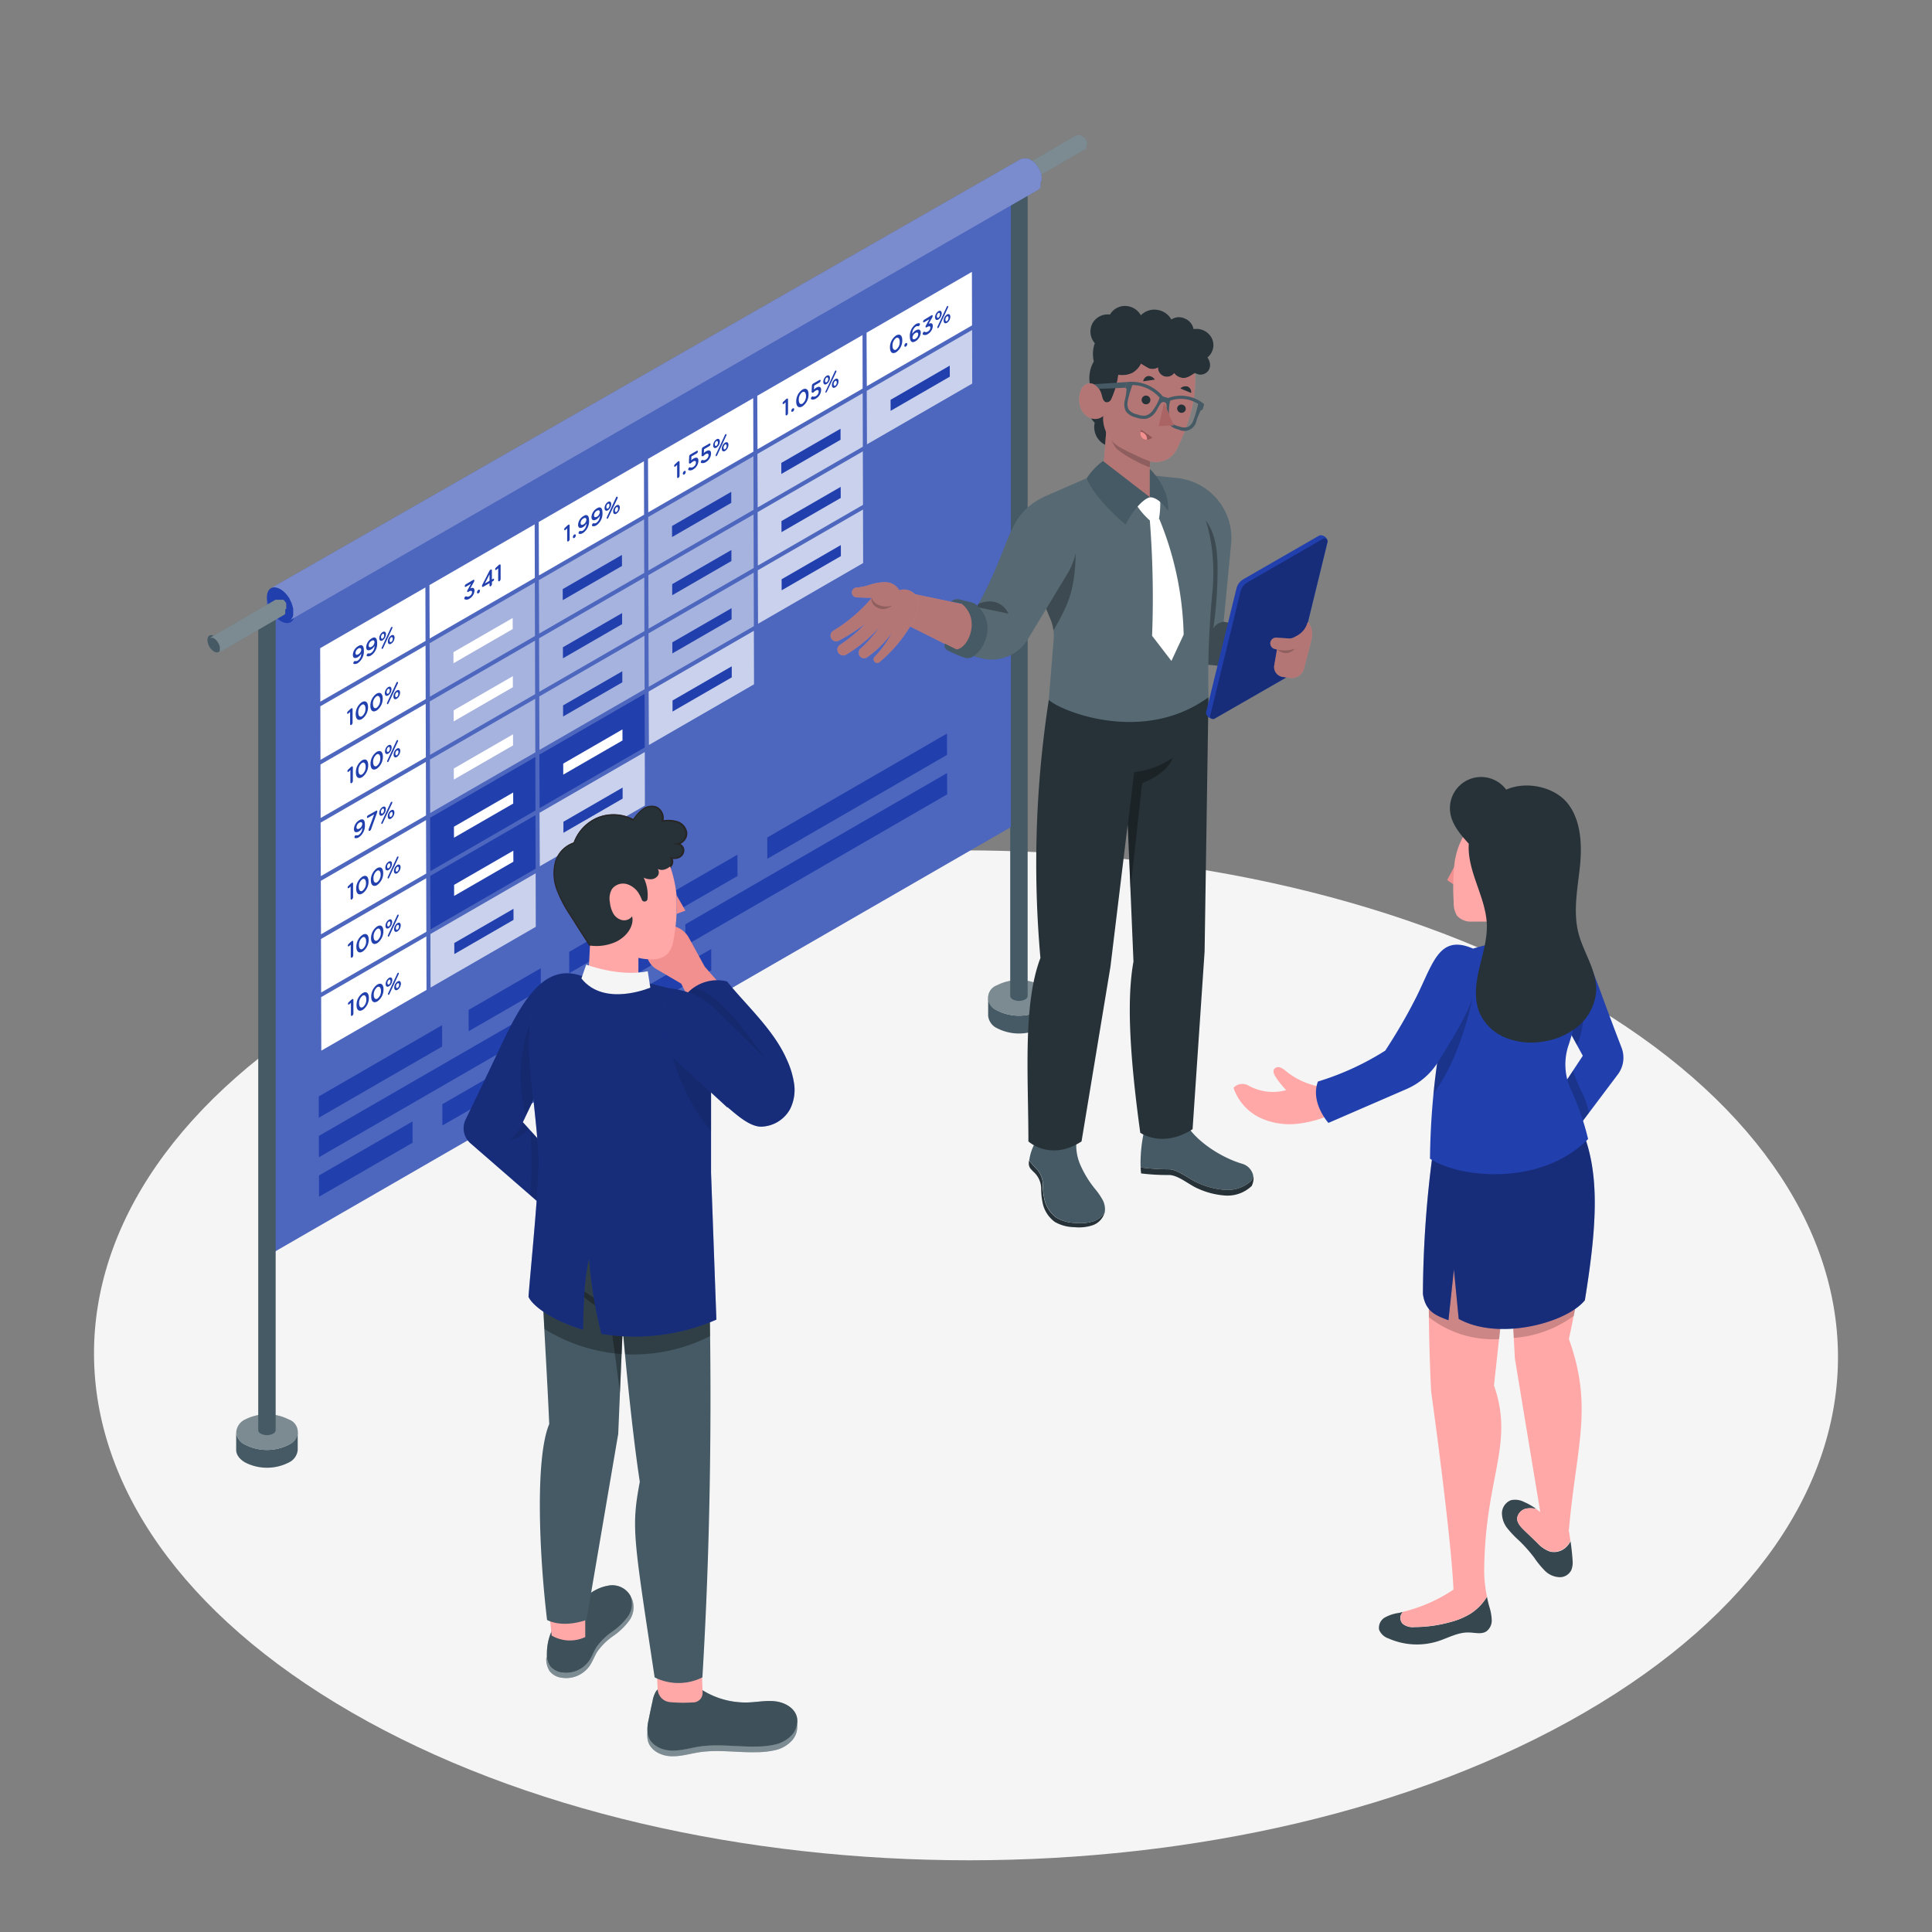<svg xmlns="http://www.w3.org/2000/svg" viewBox="0 0 500 500"><rect x="0" y="0" width="500" height="500" fill="#808080" stroke="none"/><g id="freepik--Floor--inject-7"><path d="M409,258.32c-88.41-51-231.28-51-319.12,0S2.55,392.12,91,443.17s231.28,51,319.12,0S497.45,309.36,409,258.32Z" style="fill:#f5f5f5"></path></g><g id="freepik--Board--inject-7"><path d="M269.35,261.51a12.44,12.44,0,0,1-11.27,0,4,4,0,0,1-2.35-3.26h0v4.61a4,4,0,0,0,2.35,3.26,12.44,12.44,0,0,0,11.27,0,3.93,3.93,0,0,0,2.31-3.26v-4.61A3.93,3.93,0,0,1,269.35,261.51Z" style="fill:#455a64"></path><path d="M258.08,261.51a12.44,12.44,0,0,0,11.27,0,3.93,3.93,0,0,0,2.31-3.26c0-1.18-.79-2.36-2.35-3.27a12.41,12.41,0,0,0-11.26,0,3.45,3.45,0,0,0,0,6.53Z" style="fill:#455a64"></path><path d="M258.08,261.51a12.44,12.44,0,0,0,11.27,0,3.93,3.93,0,0,0,2.31-3.26c0-1.18-.79-2.36-2.35-3.27a12.41,12.41,0,0,0-11.26,0,3.45,3.45,0,0,0,0,6.53Z" style="fill:#fff;opacity:0.3"></path><path d="M261.44,46.73v211h0a1.15,1.15,0,0,0,.67.92,3.52,3.52,0,0,0,3.19,0,1.1,1.1,0,0,0,.65-.92v-211Z" style="fill:#455a64"></path><path d="M281.32,37.79s0,0,0-.08v-.09a.19.19,0,0,1,0-.08s0-.06,0-.08h0s0-.05,0-.08,0-.06,0-.09v-.09a.29.29,0,0,1,0-.09l0-.07h0l0-.09,0-.09h0v0l0,0,0-.08,0-.06h0a188625197091.09,188625197091.09,0,0,0-.08-.18h0v0l0-.07a.41.41,0,0,1-.05-.09l0,0v0s0,0,0-.08a.61.61,0,0,1-.07-.1v0l-.11-.16h0l-.08-.1-.06-.07h0a.46.46,0,0,1-.07-.07l-.07-.08h0a.12.12,0,0,0,0-.05.23.23,0,0,0-.07-.07l0,0,0,0,0,0-.08-.07,0,0h0l0,0-.07-.06-.06,0h0L279.7,35l-.07,0h0l-.05,0-.07,0-.05,0h0l-.07,0-.07,0h-.07l-.07,0h-.51l-.09,0h0a.31.31,0,0,0-.13.06l-17,9.87a.38.38,0,0,1,.13-.06l.11,0h0l.12,0H262l.14,0h0l.15,0h0l.17.06h0l.17.08.17.11h0L263,45h0l.15.13h0l.15.15h0l.14.16h0l.14.18h0l.12.17.07.11.06.1,0,0,.09.16v0l.09.2h0l.07.19v0c0,.06.05.13.07.2h0a1.46,1.46,0,0,1,0,.2v0c0,.06,0,.13,0,.2h0a1.5,1.5,0,0,1,0,.2v0a1.34,1.34,0,0,1,0,.2,1.09,1.09,0,0,1,0,.18v0a.78.78,0,0,1,0,.16v0l0,.14v0l0,.12h0l-.07.13h0l-.07.09,0,0-.06.06,0,0-.1.07h0l17-9.87.1-.06,0,0,.06-.06,0,0,.06-.09h0a.75.75,0,0,0,.07-.12h0l0-.08a.06.06,0,0,0,0,0v-.05a.29.29,0,0,0,0-.09V38.2s0-.05,0-.08v0h0v0a.19.19,0,0,1,0-.08v-.09h0Z" style="fill:#455a64"></path><path d="M281.32,37.79s0,0,0-.08v-.09a.19.19,0,0,1,0-.08s0-.06,0-.08h0s0-.05,0-.08,0-.06,0-.09v-.09a.29.29,0,0,1,0-.09l0-.07h0l0-.09,0-.09h0v0l0,0,0-.08,0-.06h0a188625197091.09,188625197091.09,0,0,0-.08-.18h0v0l0-.07a.41.41,0,0,1-.05-.09l0,0v0s0,0,0-.08a.61.61,0,0,1-.07-.1v0l-.11-.16h0l-.08-.1-.06-.07h0a.46.46,0,0,1-.07-.07l-.07-.08h0a.12.12,0,0,0,0-.05.23.23,0,0,0-.07-.07l0,0,0,0,0,0-.08-.07,0,0h0l0,0-.07-.06-.06,0h0L279.7,35l-.07,0h0l-.05,0-.07,0-.05,0h0l-.07,0-.07,0h-.07l-.07,0h-.51l-.09,0h0a.31.31,0,0,0-.13.06l-17,9.87a.38.38,0,0,1,.13-.06l.11,0h0l.12,0H262l.14,0h0l.15,0h0l.17.06h0l.17.08.17.11h0L263,45h0l.15.13h0l.15.15h0l.14.16h0l.14.18h0l.12.17.07.11.06.1,0,0,.09.16v0l.09.2h0l.07.19v0c0,.06.05.13.07.2h0a1.46,1.46,0,0,1,0,.2v0c0,.06,0,.13,0,.2h0a1.5,1.5,0,0,1,0,.2v0a1.34,1.34,0,0,1,0,.2,1.09,1.09,0,0,1,0,.18v0a.78.78,0,0,1,0,.16v0l0,.14v0l0,.12h0l-.07.13h0l-.07.09,0,0-.06.06,0,0-.1.07h0l17-9.87.1-.06,0,0,.06-.06,0,0,.06-.09h0a.75.75,0,0,0,.07-.12h0l0-.08a.06.06,0,0,0,0,0v-.05a.29.29,0,0,0,0-.09V38.2s0-.05,0-.08v0h0v0a.19.19,0,0,1,0-.08v-.09h0Z" style="fill:#fff;opacity:0.3"></path><polygon points="69.08 154.53 69.08 325.09 261.61 214.04 261.61 42.93 69.08 154.53" style="fill:#2140AE"></polygon><polygon points="69.08 154.53 69.08 325.09 261.61 214.04 261.61 42.93 69.08 154.53" style="fill:#fff;opacity:0.2"></polygon><path d="M72.7,152.47a7.9,7.9,0,0,1,3.59,6.22c0,2.29-1.62,3.21-3.61,2.06a7.91,7.91,0,0,1-3.6-6.22C69.09,152.24,70.71,151.32,72.7,152.47Z" style="fill:#2140AE"></path><path d="M269.55,46.75a1.09,1.09,0,0,0,0-.18V46.4c0-.06,0-.12,0-.18l0-.18h0l0-.17a1.06,1.06,0,0,0,0-.19s0-.05,0-.07v0s0-.05,0-.08,0-.13-.05-.19,0-.09,0-.14v0a.7.7,0,0,0-.06-.19l-.06-.18v-.06l-.05-.12a.87.87,0,0,0-.07-.17.5.5,0,0,0-.05-.13v0c0-.05-.05-.11-.08-.17l-.09-.19,0,0v0a1.09,1.09,0,0,1-.08-.15l-.11-.18-.05-.1,0,0c0-.06-.07-.11-.1-.16s-.09-.16-.14-.23l0,0a3.71,3.71,0,0,0-.23-.32h0a1.16,1.16,0,0,0-.16-.21,1.09,1.09,0,0,0-.13-.17h0l-.13-.16a1.07,1.07,0,0,1-.14-.16l0,0,0,0a.94.94,0,0,1-.1-.1l-.15-.15-.05,0,0,0a.46.46,0,0,1-.07-.07l-.16-.14-.07-.06,0,0a.1.1,0,0,1-.05,0l-.16-.12-.12-.08,0,0h0l-.15-.1-.15-.1,0,0-.11-.06-.15-.08-.1,0h0l0,0-.14-.06-.15,0h0l-.1,0-.15,0-.07,0h-.08l-.16,0h-.51a.71.71,0,0,0-.21,0h-.05a1.17,1.17,0,0,0-.2.06h0l-.28.13L70.13,152.22a1.43,1.43,0,0,1,.28-.13l.22-.07h0l.27,0h.37l.3.05h0a1.81,1.81,0,0,1,.31.09h0l.34.14h0l.36.19a3.61,3.61,0,0,1,.36.23h0l.33.25,0,0a2.61,2.61,0,0,1,.31.27l0,0,.3.3,0,0c.11.11.21.23.31.35h0c.1.12.2.25.29.38h0l.25.36.15.23.12.2a.41.41,0,0,1,0,.09,2.21,2.21,0,0,1,.18.34l0,0c.07.14.14.28.2.42v0c.06.14.12.28.17.42v0c0,.14.1.28.14.43v0c0,.14.08.28.11.42v0c0,.14.06.28.08.42h0a3,3,0,0,1,0,.42v0c0,.14,0,.28,0,.41a2.61,2.61,0,0,1,0,.4v0c0,.12,0,.23,0,.34v0a2.21,2.21,0,0,1-.07.3l0,0a2,2,0,0,1-.1.26v0l-.15.26,0,0a1.33,1.33,0,0,1-.14.19l-.06.06a.8.8,0,0,1-.13.13l-.06.05-.21.15h0L268.5,49.22a1.53,1.53,0,0,0,.21-.14l.06,0a1.59,1.59,0,0,0,.13-.13l.06-.07a.86.86,0,0,0,.14-.18l0,0h0c.05-.08.09-.16.13-.24h0v0c0-.06.05-.11.07-.17l0-.09,0,0s0,0,0-.05a1.21,1.21,0,0,0,0-.18.2.2,0,0,0,0-.07v0a.64.64,0,0,1,0-.07c0-.06,0-.11,0-.17a.34.34,0,0,0,0-.1v-.08s0-.11,0-.17v-.17h0Z" style="fill:#2140AE"></path><path d="M269.55,46.75a1.09,1.09,0,0,0,0-.18V46.4c0-.06,0-.12,0-.18l0-.18h0l0-.17a1.06,1.06,0,0,0,0-.19s0-.05,0-.07v0s0-.05,0-.08,0-.13-.05-.19,0-.09,0-.14v0a.7.7,0,0,0-.06-.19l-.06-.18v-.06l-.05-.12a.87.87,0,0,0-.07-.17.5.5,0,0,0-.05-.13v0c0-.05-.05-.11-.08-.17l-.09-.19,0,0v0a1.09,1.09,0,0,1-.08-.15l-.11-.18-.05-.1,0,0c0-.06-.07-.11-.1-.16s-.09-.16-.14-.23l0,0a3.71,3.71,0,0,0-.23-.32h0a1.16,1.16,0,0,0-.16-.21,1.09,1.09,0,0,0-.13-.17h0l-.13-.16a1.07,1.07,0,0,1-.14-.16l0,0,0,0a.94.94,0,0,1-.1-.1l-.15-.15-.05,0,0,0a.46.46,0,0,1-.07-.07l-.16-.14-.07-.06,0,0a.1.1,0,0,1-.05,0l-.16-.12-.12-.08,0,0h0l-.15-.1-.15-.1,0,0-.11-.06-.15-.08-.1,0h0l0,0-.14-.06-.15,0h0l-.1,0-.15,0-.07,0h-.08l-.16,0h-.51a.71.71,0,0,0-.21,0h-.05a1.17,1.17,0,0,0-.2.06h0l-.28.13L70.13,152.22a1.43,1.43,0,0,1,.28-.13l.22-.07h0l.27,0h.37l.3.05h0a1.81,1.81,0,0,1,.31.09h0l.34.14h0l.36.19a3.61,3.61,0,0,1,.36.23h0l.33.25,0,0a2.61,2.61,0,0,1,.31.27l0,0,.3.3,0,0c.11.11.21.23.31.35h0c.1.12.2.25.29.38h0l.25.36.15.23.12.2a.41.41,0,0,1,0,.09,2.21,2.21,0,0,1,.18.34l0,0c.07.14.14.28.2.42v0c.06.14.12.28.17.42v0c0,.14.1.28.14.43v0c0,.14.08.28.11.42v0c0,.14.06.28.08.42h0a3,3,0,0,1,0,.42v0c0,.14,0,.28,0,.41a2.61,2.61,0,0,1,0,.4v0c0,.12,0,.23,0,.34v0a2.21,2.21,0,0,1-.07.3l0,0a2,2,0,0,1-.1.26v0l-.15.26,0,0a1.33,1.33,0,0,1-.14.19l-.06.06a.8.8,0,0,1-.13.13l-.06.05-.21.15h0L268.5,49.22a1.53,1.53,0,0,0,.21-.14l.06,0a1.59,1.59,0,0,0,.13-.13l.06-.07a.86.86,0,0,0,.14-.18l0,0h0c.05-.08.09-.16.13-.24h0v0c0-.06.05-.11.07-.17l0-.09,0,0s0,0,0-.05a1.21,1.21,0,0,0,0-.18.2.2,0,0,0,0-.07v0a.64.64,0,0,1,0-.07c0-.06,0-.11,0-.17a.34.34,0,0,0,0-.1v-.08s0-.11,0-.17v-.17h0Z" style="fill:#fff;opacity:0.4"></path><path d="M74.73,373.89a12.41,12.41,0,0,1-11.26,0,4,4,0,0,1-2.35-3.27h0v4.62c0,1.18.79,2.36,2.35,3.26a12.41,12.41,0,0,0,11.26,0,4,4,0,0,0,2.32-3.26v-4.62A4,4,0,0,1,74.73,373.89Z" style="fill:#455a64"></path><path d="M63.47,373.89a12.41,12.41,0,0,0,11.26,0,3.45,3.45,0,0,0,0-6.53,12.44,12.44,0,0,0-11.27,0,3.93,3.93,0,0,0-2.31,3.26A4,4,0,0,0,63.47,373.89Z" style="fill:#455a64"></path><path d="M63.47,373.89a12.41,12.41,0,0,0,11.26,0,3.45,3.45,0,0,0,0-6.53,12.44,12.44,0,0,0-11.27,0,3.93,3.93,0,0,0-2.31,3.26A4,4,0,0,0,63.47,373.89Z" style="fill:#fff;opacity:0.3"></path><path d="M66.83,159.11v211h0a1.13,1.13,0,0,0,.66.92,3.52,3.52,0,0,0,3.19,0,1.13,1.13,0,0,0,.66-.92v-211Z" style="fill:#455a64"></path><path d="M55.4,164.61a3.76,3.76,0,0,1,1.7,3c0,1.08-.77,1.52-1.71,1a3.7,3.7,0,0,1-1.7-2.95C53.69,164.51,54.46,164.07,55.4,164.61Z" style="fill:#455a64"></path><path d="M74.07,157.62v-.17s0,0,0-.08,0-.06,0-.09h0s0-.06,0-.08a.29.29,0,0,0,0-.09V157a.29.29,0,0,0,0-.09l0-.07h0l0-.09a.32.32,0,0,0,0-.09h0v0l0,0,0-.08,0-.06h0v0l0-.08,0-.09h0v0l0-.07,0-.09,0,0v0a.35.35,0,0,1,0-.08l-.07-.11h0l-.11-.16h0a.86.86,0,0,1-.07-.1.27.27,0,0,1-.07-.08h0l-.07-.08-.06-.07h0l0-.05-.08-.07,0,0h0l0,0-.08-.07,0,0h0l0,0-.08-.06,0,0h0l-.07,0-.08-.05h0l-.06,0-.07,0,0,0h0l-.07,0-.06,0H72l-.07,0h-.39l-.1,0h0l-.1,0h0a.38.38,0,0,0-.13.06l-17,9.86.13-.06.11,0h0l.13,0h.17l.14,0h0l.15,0h0l.16.06h0l.17.08.17.11h0l.16.12h0l.15.13h0l.14.15h0a1.07,1.07,0,0,1,.14.16h0l.14.18h0a1.63,1.63,0,0,1,.11.17l.07.11.06.1,0,0a1.19,1.19,0,0,0,.08.16v0l.09.19h0c0,.07,0,.14.08.2v0a1.18,1.18,0,0,1,.07.2h0l.06.2v0a1.18,1.18,0,0,1,0,.2h0l0,.2v.42a.88.88,0,0,1,0,.16v0c0,.05,0,.1,0,.14v0a.61.61,0,0,1-.05.12h0c0,.05,0,.09-.07.13h0l-.07.09,0,0-.07.06,0,0-.09.07h0l17-9.87.1-.07,0,0,.06-.06,0,0,.06-.09h0l.06-.11h0l0-.08s0,0,0,0v-.05l0-.09V158a.25.25,0,0,0,0-.08v-.09a.19.19,0,0,0,0-.08v-.08h0Z" style="fill:#455a64"></path><path d="M74.07,157.62v-.17s0,0,0-.08,0-.06,0-.09h0s0-.06,0-.08a.29.29,0,0,0,0-.09V157a.29.29,0,0,0,0-.09l0-.07h0l0-.09a.32.32,0,0,0,0-.09h0v0l0,0,0-.08,0-.06h0v0l0-.08,0-.09h0v0l0-.07,0-.09,0,0v0a.35.35,0,0,1,0-.08l-.07-.11h0l-.11-.16h0a.86.86,0,0,1-.07-.1.27.27,0,0,1-.07-.08h0l-.07-.08-.06-.07h0l0-.05-.08-.07,0,0h0l0,0-.08-.07,0,0h0l0,0-.08-.06,0,0h0l-.07,0-.08-.05h0l-.06,0-.07,0,0,0h0l-.07,0-.06,0H72l-.07,0h-.39l-.1,0h0l-.1,0h0a.38.38,0,0,0-.13.06l-17,9.86.13-.06.11,0h0l.13,0h.17l.14,0h0l.15,0h0l.16.06h0l.17.08.17.11h0l.16.12h0l.15.13h0l.14.15h0a1.07,1.07,0,0,1,.14.16h0l.14.18h0a1.63,1.63,0,0,1,.11.17l.07.11.06.1,0,0a1.19,1.19,0,0,0,.08.16v0l.09.19h0c0,.07,0,.14.08.2v0a1.18,1.18,0,0,1,.07.2h0l.06.2v0a1.18,1.18,0,0,1,0,.2h0l0,.2v.42a.88.88,0,0,1,0,.16v0c0,.05,0,.1,0,.14v0a.61.61,0,0,1-.05.12h0c0,.05,0,.09-.07.13h0l-.07.09,0,0-.07.06,0,0-.09.07h0l17-9.87.1-.07,0,0,.06-.06,0,0,.06-.09h0l.06-.11h0l0-.08s0,0,0,0v-.05l0-.09V158a.25.25,0,0,0,0-.08v-.09a.19.19,0,0,0,0-.08v-.08h0Z" style="fill:#fff;opacity:0.3"></path><polygon points="110.09 152.03 110.13 165.87 82.9 181.59 82.86 167.75 110.09 152.03" style="fill:#fff"></polygon><g style="opacity:0.7"><polygon points="138.63 226.01 138.66 239.86 111.43 255.58 111.39 241.73 138.63 226.01" style="fill:#fff"></polygon></g><polygon points="138.58 210.96 138.62 224.81 111.42 240.52 111.35 226.68 138.58 210.96" style="fill:#2140AE"></polygon><polygon points="138.54 195.91 138.58 209.75 111.37 225.46 111.31 211.63 138.54 195.91" style="fill:#2140AE"></polygon><g style="opacity:0.5"><polygon points="138.5 180.85 138.54 194.71 111.33 210.41 111.27 196.57 138.5 180.85" style="fill:#fff"></polygon></g><g style="opacity:0.5"><polygon points="138.46 165.8 138.49 179.65 111.29 195.36 111.22 181.52 138.46 165.8" style="fill:#fff"></polygon></g><g style="opacity:0.5"><polygon points="138.41 150.75 138.45 164.6 111.25 180.3 111.18 166.47 138.41 150.75" style="fill:#fff"></polygon></g><polygon points="138.37 135.7 138.41 149.54 111.2 165.25 111.14 151.42 138.37 135.7" style="fill:#fff"></polygon><polygon points="166.65 119.37 166.69 133.21 139.48 148.92 139.42 135.09 166.65 119.37" style="fill:#fff"></polygon><polygon points="194.93 103.04 194.97 116.89 167.77 132.59 167.7 118.76 194.93 103.04" style="fill:#fff"></polygon><polygon points="223.22 86.71 223.25 100.56 196.05 116.26 195.98 102.43 223.22 86.71" style="fill:#fff"></polygon><g style="opacity:0.7"><polygon points="251.57 85.41 251.61 99.27 224.37 114.99 224.31 101.15 251.57 85.41" style="fill:#fff"></polygon></g><polygon points="251.53 70.36 251.56 84.21 224.33 99.94 224.26 86.11 251.53 70.36" style="fill:#fff"></polygon><polygon points="110.13 167.07 110.17 180.93 82.94 196.65 82.9 182.79 110.13 167.07" style="fill:#fff"></polygon><g style="opacity:0.5"><polygon points="166.78 164.53 166.82 178.38 139.61 194.08 139.55 180.25 166.78 164.53" style="fill:#fff"></polygon></g><g style="opacity:0.5"><polygon points="166.74 149.47 166.78 163.32 139.57 179.03 139.51 165.19 166.74 149.47" style="fill:#fff"></polygon></g><g style="opacity:0.5"><polygon points="166.69 134.42 166.73 148.27 139.53 163.97 139.46 150.14 166.69 134.42" style="fill:#fff"></polygon></g><g style="opacity:0.5"><polygon points="195.02 133.14 195.06 146.99 167.85 162.7 167.79 148.86 195.02 133.14" style="fill:#fff"></polygon></g><g style="opacity:0.5"><polygon points="194.98 118.09 195.02 131.94 167.81 147.65 167.75 133.81 194.98 118.09" style="fill:#fff"></polygon></g><g style="opacity:0.7"><polygon points="223.34 131.87 223.38 145.72 196.18 161.43 196.11 147.59 223.34 131.87" style="fill:#fff"></polygon></g><g style="opacity:0.7"><polygon points="223.3 116.81 223.34 130.66 196.13 146.37 196.07 132.54 223.3 116.81" style="fill:#fff"></polygon></g><g style="opacity:0.7"><polygon points="223.26 101.76 223.3 115.61 196.09 131.32 196.02 117.48 223.26 101.76" style="fill:#fff"></polygon></g><polygon points="110.17 182.13 110.21 195.98 82.98 211.7 82.94 197.85 110.17 182.13" style="fill:#fff"></polygon><polygon points="110.34 242.34 110.38 256.19 83.15 271.91 83.11 258.06 110.34 242.34" style="fill:#fff"></polygon><polygon points="110.3 227.29 110.34 241.14 83.11 256.86 83.07 243.01 110.3 227.29" style="fill:#fff"></polygon><polygon points="110.26 212.24 110.3 226.08 83.07 241.8 83.03 227.96 110.26 212.24" style="fill:#fff"></polygon><polygon points="110.22 197.18 110.25 211.03 83.02 226.75 82.98 212.9 110.22 197.18" style="fill:#fff"></polygon><g style="opacity:0.7"><polygon points="195.1 163.25 195.14 177.1 167.94 192.8 167.87 178.97 195.1 163.25" style="fill:#fff"></polygon></g><g style="opacity:0.5"><polygon points="195.06 148.2 195.1 162.05 167.89 177.75 167.83 163.92 195.06 148.2" style="fill:#fff"></polygon></g><polygon points="166.82 179.58 166.86 193.43 139.66 209.13 139.59 195.3 166.82 179.58" style="fill:#2140AE"></polygon><g style="opacity:0.7"><polygon points="166.87 194.63 166.9 208.48 139.7 224.19 139.63 210.35 166.87 194.63" style="fill:#fff"></polygon></g><path d="M93.72,167.05c.27.16.45.52.45,1.35h0a3.67,3.67,0,0,1-1.57,3.21,1.34,1.34,0,0,1-1,.21c-.09,0-.15-.08-.15-.21a.65.65,0,0,1,.3-.52.25.25,0,0,1,.18,0,.9.9,0,0,0,.67-.13,2.16,2.16,0,0,0,.88-1.83,2.27,2.27,0,0,1-.86.94c-.78.45-1.3.22-1.3-.59h0a2.78,2.78,0,0,1,1.36-2.25C93.16,166.93,93.46,166.9,93.72,167.05Zm-.24,1.13v0c0-.43-.3-.6-.77-.34A1.48,1.48,0,0,0,92,169h0c0,.44.3.59.75.32a1.48,1.48,0,0,0,.75-1.18" style="fill:#2140AE"></path><path d="M97.16,165.07c.27.15.44.52.45,1.35h0a3.66,3.66,0,0,1-1.57,3.2,1.38,1.38,0,0,1-1,.22.2.2,0,0,1-.15-.22.67.67,0,0,1,.31-.52.28.28,0,0,1,.17,0,.88.88,0,0,0,.68-.14,2.15,2.15,0,0,0,.88-1.83,2.28,2.28,0,0,1-.86.94c-.78.45-1.3.23-1.3-.58v0a2.78,2.78,0,0,1,1.36-2.24C96.6,164.94,96.9,164.92,97.16,165.07Zm-.24,1.12h0c0-.44-.3-.61-.77-.34a1.46,1.46,0,0,0-.73,1.21h0c0,.44.3.58.75.32a1.48,1.48,0,0,0,.75-1.19" style="fill:#2140AE"></path><path d="M101.24,164.45c.52-.3.87,0,.87.56h0a1.93,1.93,0,0,1-.87,1.58c-.51.3-.86,0-.86-.56v0A1.93,1.93,0,0,1,101.24,164.45Zm.4.86v0c0-.34-.17-.51-.41-.38a1,1,0,0,0-.39.83h0c0,.35.17.52.41.39a1,1,0,0,0,.39-.83" style="fill:#2140AE"></path><path d="M122.44,150.1c.18-.11.32-.06.32.14a1,1,0,0,1-.19.51l-.86,1.52c.56-.24,1.08-.21,1.09.56a2.56,2.56,0,0,1-1.28,2.09,1.25,1.25,0,0,1-1.25.17c-.06,0-.1-.09-.1-.2a.69.69,0,0,1,.31-.54.21.21,0,0,1,.21,0,.8.8,0,0,0,.84-.09,1.24,1.24,0,0,0,.63-1v0c0-.41-.34-.45-.85-.16l-.13.08a.17.17,0,0,1-.28-.16.83.83,0,0,1,.14-.39l.85-1.54-1.33.77c-.16.09-.28,0-.28-.16a.61.61,0,0,1,.28-.49Z" style="fill:#2140AE"></path><path d="M123.83,152.65c.21-.12.37,0,.37.2v.06a.78.78,0,0,1-.37.63c-.21.13-.37,0-.37-.2v-.06A.78.78,0,0,1,123.83,152.65Z" style="fill:#2140AE"></path><path d="M127.59,149.79c.15-.09.27,0,.27.15a.59.59,0,0,1-.27.46l-.28.16v.62a.67.67,0,0,1-.31.53c-.17.1-.31,0-.31-.17v-.62l-1.64.94c-.17.1-.31,0-.31-.16a.87.87,0,0,1,.14-.48l1.71-3.34a1,1,0,0,1,.4-.47c.17-.1.31,0,.31.17V150Zm-.9.52v-1.67l-1.2,2.36,1.21-.69" style="fill:#2140AE"></path><path d="M129.24,146.11c.19-.1.32,0,.32.19v3.56a.7.7,0,0,1-.31.55c-.18.1-.32,0-.32-.18v-3.18l-.38.35-.11.09c-.16.09-.29,0-.29-.15a.63.63,0,0,1,.21-.45l.56-.52a1.47,1.47,0,0,1,.31-.25Z" style="fill:#2140AE"></path><path d="M147.1,135.81c.18-.11.32,0,.32.18v3.56a.69.69,0,0,1-.32.55c-.17.1-.32,0-.32-.18v-3.18l-.38.35-.11.09c-.15.09-.28,0-.28-.15a.63.63,0,0,1,.21-.45l.55-.52a1.77,1.77,0,0,1,.32-.25Z" style="fill:#2140AE"></path><path d="M148.64,138.33c.21-.12.37,0,.37.2v.06a.78.78,0,0,1-.37.63c-.21.12-.37,0-.37-.2V139A.78.78,0,0,1,148.64,138.33Z" style="fill:#2140AE"></path><path d="M152,133.39c.27.16.44.52.45,1.35h0a3.66,3.66,0,0,1-1.57,3.2,1.33,1.33,0,0,1-1,.22c-.09,0-.14-.08-.15-.22a.64.64,0,0,1,.31-.51.24.24,0,0,1,.18,0,.9.9,0,0,0,.67-.13,2.19,2.19,0,0,0,.88-1.84,2.21,2.21,0,0,1-.86.94c-.78.45-1.3.23-1.3-.58v0a2.76,2.76,0,0,1,1.36-2.24C151.47,133.26,151.77,133.24,152,133.39Zm-.25,1.12h0c0-.44-.3-.61-.76-.34a1.47,1.47,0,0,0-.73,1.21h0c0,.44.3.58.75.32a1.47,1.47,0,0,0,.74-1.19" style="fill:#2140AE"></path><path d="M155.47,131.4c.27.16.44.52.45,1.35v0a3.66,3.66,0,0,1-1.57,3.2,1.38,1.38,0,0,1-1,.22.2.2,0,0,1-.15-.22.65.65,0,0,1,.3-.52.26.26,0,0,1,.18,0,.85.85,0,0,0,.67-.13,2.18,2.18,0,0,0,.89-1.83,2.3,2.3,0,0,1-.87.94c-.77.45-1.29.23-1.3-.58v0a2.78,2.78,0,0,1,1.37-2.24C154.91,131.28,155.21,131.25,155.47,131.4Zm-.25,1.13h0c0-.44-.3-.61-.77-.34a1.47,1.47,0,0,0-.72,1.2h0c0,.44.29.59.75.33a1.5,1.5,0,0,0,.74-1.19" style="fill:#2140AE"></path><path d="M159.55,130.78c.52-.29.86,0,.86.57h0a2,2,0,0,1-.86,1.58c-.52.3-.87,0-.87-.57h0A1.93,1.93,0,0,1,159.55,130.78Zm.4.87v0c0-.34-.18-.52-.41-.38a1,1,0,0,0-.39.83h0c0,.35.17.52.41.38a1,1,0,0,0,.39-.82" style="fill:#2140AE"></path><path d="M159.85,128.7a.65.65,0,0,1,0,.19L157.42,134a.52.52,0,0,1-.19.22c-.12.07-.21,0-.21-.11a.53.53,0,0,1,0-.19l2.4-5.16a.43.43,0,0,1,.17-.22C159.76,128.52,159.85,128.57,159.85,128.7Z" style="fill:#2140AE"></path><path d="M158.19,130.49a2,2,0,0,1-.86,1.58c-.52.29-.86,0-.87-.58h0a1.93,1.93,0,0,1,.87-1.58c.52-.29.86,0,.86.58Zm-1.26.73c0,.34.17.51.4.38a1,1,0,0,0,.39-.83h0c0-.34-.16-.52-.4-.38a1,1,0,0,0-.39.83h0" style="fill:#2140AE"></path><path d="M175.56,119.38c.18-.11.31,0,.31.18v3.56a.7.7,0,0,1-.31.55c-.18.1-.32,0-.32-.18v-3.18l-.38.35-.11.09c-.16.09-.29,0-.29-.15a.59.59,0,0,1,.22-.44l.55-.53a1.88,1.88,0,0,1,.31-.25Z" style="fill:#2140AE"></path><path d="M177.09,121.9c.22-.12.37,0,.37.2v.06a.77.77,0,0,1-.36.63c-.22.12-.38,0-.38-.2v-.06A.8.8,0,0,1,177.09,121.9Z" style="fill:#2140AE"></path><path d="M180.32,116.68c.16-.09.29,0,.29.16a.64.64,0,0,1-.29.5l-1.38.79-.05,1a2.48,2.48,0,0,1,.58-.45c.72-.42,1.28-.31,1.28.58a2.69,2.69,0,0,1-1.34,2.22,1.41,1.41,0,0,1-1.17.21c-.08,0-.13-.09-.13-.21a.69.69,0,0,1,.3-.53.21.21,0,0,1,.19,0,.93.93,0,0,0,.8-.1,1.39,1.39,0,0,0,.71-1.14c0-.45-.32-.53-.76-.27a4.52,4.52,0,0,0-.63.5.39.39,0,0,1-.3,0c-.1,0-.13-.12-.13-.26l.07-1.56a.67.67,0,0,1,.3-.5Z" style="fill:#2140AE"></path><path d="M183.58,114.8c.16-.09.29,0,.29.16a.64.64,0,0,1-.28.49l-1.38.8-.06,1a2.74,2.74,0,0,1,.58-.46c.72-.41,1.28-.3,1.29.59a2.7,2.7,0,0,1-1.34,2.21,1.45,1.45,0,0,1-1.18.22.2.2,0,0,1-.13-.21.69.69,0,0,1,.31-.54.23.23,0,0,1,.19,0,.91.91,0,0,0,.79-.11,1.35,1.35,0,0,0,.71-1.14c0-.44-.31-.53-.76-.27a4.65,4.65,0,0,0-.62.51.37.37,0,0,1-.31,0c-.09,0-.13-.11-.12-.25l.07-1.57a.67.67,0,0,1,.29-.5Z" style="fill:#2140AE"></path><path d="M188,112.47a.65.65,0,0,1,0,.19l-2.4,5.16a.47.47,0,0,1-.18.21c-.12.07-.2,0-.2-.11a.58.58,0,0,1,0-.19l2.39-5.16a.47.47,0,0,1,.18-.21C187.87,112.29,188,112.34,188,112.47Z" style="fill:#2140AE"></path><path d="M187.66,114.55c.51-.29.86,0,.86.57h0a2,2,0,0,1-.86,1.58c-.52.3-.86,0-.87-.57h0A1.93,1.93,0,0,1,187.66,114.55Zm.39.87v0c0-.34-.16-.52-.4-.38a1,1,0,0,0-.39.83h0c0,.35.17.52.4.38a1,1,0,0,0,.39-.82" style="fill:#2140AE"></path><path d="M186.3,114.26a1.91,1.91,0,0,1-.87,1.58c-.51.3-.86,0-.86-.57h0a1.93,1.93,0,0,1,.87-1.58c.52-.3.86,0,.86.57ZM185,115c0,.34.17.51.4.38a1,1,0,0,0,.4-.83h0c0-.34-.18-.52-.41-.38a1,1,0,0,0-.39.83h0" style="fill:#2140AE"></path><path d="M203.63,103.17c.18-.1.31,0,.31.19v3.56a.71.71,0,0,1-.31.55c-.18.1-.32,0-.32-.19v-3.17l-.38.35-.12.09c-.15.08-.28,0-.28-.16a.59.59,0,0,1,.22-.44l.55-.53a1.74,1.74,0,0,1,.31-.24Z" style="fill:#2140AE"></path><path d="M205.16,105.7c.22-.13.37,0,.37.2v0a.77.77,0,0,1-.36.63c-.22.13-.38,0-.38-.2v-.06A.78.78,0,0,1,205.16,105.7Z" style="fill:#2140AE"></path><path d="M207.65,100.83c1-.55,1.6,0,1.6,1.24v0a3.7,3.7,0,0,1-1.59,3.1c-1,.56-1.6,0-1.6-1.25A3.71,3.71,0,0,1,207.65,100.83Zm.94,1.65h0c0-.83-.38-1.3-.94-1a2.41,2.41,0,0,0-.93,2v0c0,.83.37,1.29.94,1a2.43,2.43,0,0,0,.93-2" style="fill:#2140AE"></path><path d="M212.08,98.34a.18.18,0,0,1,.29.17.62.62,0,0,1-.29.49l-1.38.8-.06,1a2.81,2.81,0,0,1,.59-.46c.72-.41,1.28-.3,1.28.58a2.68,2.68,0,0,1-1.34,2.22,1.43,1.43,0,0,1-1.17.22.2.2,0,0,1-.13-.21.71.71,0,0,1,.3-.54.2.2,0,0,1,.19,0,.94.94,0,0,0,.8-.11,1.4,1.4,0,0,0,.71-1.14c0-.44-.31-.53-.76-.27a4.32,4.32,0,0,0-.63.51.37.37,0,0,1-.31,0c-.09,0-.12-.12-.12-.25l.07-1.57a.71.71,0,0,1,.3-.5Z" style="fill:#2140AE"></path><path d="M216.15,98.1c.52-.29.86,0,.86.57h0a1.9,1.9,0,0,1-.86,1.58c-.51.3-.86,0-.86-.57h0A1.92,1.92,0,0,1,216.15,98.1Zm.4.87v0c0-.34-.17-.52-.4-.38a1,1,0,0,0-.4.83h0c0,.35.17.52.41.38a1,1,0,0,0,.39-.82" style="fill:#2140AE"></path><path d="M214.79,97.81a1.94,1.94,0,0,1-.86,1.58c-.52.29-.86,0-.86-.57v0a1.88,1.88,0,0,1,.86-1.57c.52-.3.86,0,.86.57Zm-1.26.73c0,.34.17.51.41.38a1,1,0,0,0,.39-.83h0c0-.34-.17-.52-.41-.38a1,1,0,0,0-.39.82v0" style="fill:#2140AE"></path><path d="M216.45,96a.43.43,0,0,1,0,.19L214,101.37a.43.43,0,0,1-.19.21c-.11.07-.2,0-.2-.12a.37.37,0,0,1,.05-.18l2.39-5.16a.44.44,0,0,1,.18-.22C216.36,95.84,216.45,95.89,216.45,96Z" style="fill:#2140AE"></path><path d="M231.91,86.82c1-.55,1.6,0,1.6,1.24v0a3.7,3.7,0,0,1-1.59,3.1c-1,.56-1.6,0-1.6-1.24A3.73,3.73,0,0,1,231.91,86.82Zm.94,1.65h0c0-.83-.38-1.29-.94-1a2.42,2.42,0,0,0-.93,2h0c0,.83.37,1.3.94,1a2.43,2.43,0,0,0,.93-2" style="fill:#2140AE"></path><path d="M234.42,88.81c.21-.13.37,0,.37.2v.06a.78.78,0,0,1-.37.62c-.21.13-.37,0-.37-.2v-.06A.78.78,0,0,1,234.42,88.81Z" style="fill:#2140AE"></path><path d="M237,85.5c.71-.41,1.28-.26,1.29.58a2.77,2.77,0,0,1-1.36,2.23c-.45.26-.78.29-1,.14s-.45-.49-.46-1.34A3.7,3.7,0,0,1,237,83.89a1.44,1.44,0,0,1,.92-.23c.1,0,.16.08.16.23a.66.66,0,0,1-.31.52.24.24,0,0,1-.16,0,.9.9,0,0,0-.63.13,2.17,2.17,0,0,0-.87,1.85A2.39,2.39,0,0,1,237,85.5Zm.64,1h0c0-.43-.29-.57-.75-.31a1.46,1.46,0,0,0-.74,1.17h0c0,.43.3.58.76.32a1.44,1.44,0,0,0,.73-1.18" style="fill:#2140AE"></path><path d="M241.06,81.61c.18-.1.32-.06.32.14a1.09,1.09,0,0,1-.18.51l-.87,1.53c.56-.24,1.08-.22,1.08.56a2.54,2.54,0,0,1-1.27,2.09,1.27,1.27,0,0,1-1.25.17.22.22,0,0,1-.1-.21.67.67,0,0,1,.31-.53.19.19,0,0,1,.21,0,.78.78,0,0,0,.83-.08,1.24,1.24,0,0,0,.64-1v0c0-.41-.33-.45-.85-.15l-.13.07c-.15.09-.28,0-.28-.16a.81.81,0,0,1,.14-.38l.85-1.55-1.33.77c-.15.09-.28,0-.28-.16a.64.64,0,0,1,.28-.48Z" style="fill:#2140AE"></path><path d="M243.72,81.11a2,2,0,0,1-.87,1.58c-.51.3-.86,0-.86-.57h0a2,2,0,0,1,.86-1.58c.52-.3.86,0,.87.57Zm-1.26.73c0,.34.16.51.4.38a1,1,0,0,0,.39-.83h0c0-.34-.17-.52-.4-.38a1,1,0,0,0-.39.83h0" style="fill:#2140AE"></path><path d="M245.38,79.32a.45.45,0,0,1,0,.19l-2.39,5.16a.47.47,0,0,1-.18.21c-.12.07-.21,0-.21-.11a.41.41,0,0,1,0-.19L245,79.42a.42.42,0,0,1,.18-.21C245.28,79.14,245.38,79.19,245.38,79.32Z" style="fill:#2140AE"></path><path d="M245.08,81.4c.51-.29.86,0,.86.57h0a1.93,1.93,0,0,1-.87,1.58c-.51.3-.86,0-.86-.57h0A1.93,1.93,0,0,1,245.08,81.4Zm.39.87v0c0-.34-.17-.52-.4-.38a1,1,0,0,0-.4.83h0c0,.35.18.52.41.38a1,1,0,0,0,.39-.82" style="fill:#2140AE"></path><path d="M90.93,183.32c.18-.11.32,0,.32.17v3.57a.69.69,0,0,1-.32.55c-.17.1-.32,0-.32-.18v-3.18l-.37.35-.12.08c-.15.09-.28,0-.29-.14a.65.65,0,0,1,.22-.45l.55-.52a1.89,1.89,0,0,1,.32-.25Z" style="fill:#2140AE"></path><path d="M93.65,181.72c1-.55,1.59.05,1.6,1.25a3.72,3.72,0,0,1-1.59,3.11c-1,.56-1.6,0-1.6-1.24v0A3.72,3.72,0,0,1,93.65,181.72Zm.93,1.66v0c0-.82-.37-1.29-.93-1a2.39,2.39,0,0,0-.93,2h0c0,.83.37,1.3.94,1a2.39,2.39,0,0,0,.92-2" style="fill:#2140AE"></path><path d="M97.44,179.53c1-.55,1.6,0,1.61,1.25a3.73,3.73,0,0,1-1.6,3.11c-1,.56-1.59,0-1.6-1.24v0A3.74,3.74,0,0,1,97.44,179.53Zm.94,1.66v0c0-.83-.38-1.29-.94-1a2.36,2.36,0,0,0-.92,2h0c0,.83.36,1.3.94,1a2.42,2.42,0,0,0,.92-2" style="fill:#2140AE"></path><path d="M103,176.61a.53.53,0,0,1,0,.18L100.55,182a.49.49,0,0,1-.19.21c-.11.07-.2,0-.2-.12a.41.41,0,0,1,0-.18l2.39-5.16a.4.4,0,0,1,.17-.21C102.89,176.43,103,176.48,103,176.61Z" style="fill:#2140AE"></path><path d="M102.68,178.69c.52-.3.86,0,.86.57h0a1.92,1.92,0,0,1-.86,1.58c-.52.3-.86,0-.86-.57h0A1.9,1.9,0,0,1,102.68,178.69Zm.4.86h0c0-.33-.17-.52-.41-.38a1,1,0,0,0-.39.83h0c0,.35.17.52.41.39a1,1,0,0,0,.39-.84" style="fill:#2140AE"></path><path d="M101.32,178.4a1.92,1.92,0,0,1-.86,1.57c-.52.3-.86,0-.87-.56h0a1.93,1.93,0,0,1,.87-1.58c.52-.3.86,0,.86.56Zm-1.26.73c0,.34.17.51.4.38a1,1,0,0,0,.4-.83h0c0-.34-.17-.52-.41-.39a1,1,0,0,0-.39.83v0" style="fill:#2140AE"></path><path d="M91,198.37c.18-.11.32,0,.32.18v3.56a.69.69,0,0,1-.32.55c-.17.1-.32,0-.32-.18V199.3l-.37.35-.12.09c-.15.08-.28,0-.28-.15a.6.6,0,0,1,.21-.44l.55-.53a3.67,3.67,0,0,1,.32-.25Z" style="fill:#2140AE"></path><path d="M93.7,196.77c1-.55,1.59,0,1.59,1.25a3.75,3.75,0,0,1-1.59,3.12c-1,.55-1.6,0-1.6-1.25A3.75,3.75,0,0,1,93.7,196.77Zm.93,1.66h0c0-.83-.38-1.3-.94-1a2.4,2.4,0,0,0-.93,2h0c0,.83.38,1.3.95,1a2.41,2.41,0,0,0,.92-2" style="fill:#2140AE"></path><path d="M97.49,194.58c1-.55,1.59,0,1.6,1.25a3.76,3.76,0,0,1-1.6,3.12c-1,.55-1.59,0-1.6-1.25A3.76,3.76,0,0,1,97.49,194.58Zm.93,1.66h0c0-.83-.37-1.3-.94-1a2.39,2.39,0,0,0-.92,2h0c0,.83.37,1.3.94,1a2.4,2.4,0,0,0,.92-2" style="fill:#2140AE"></path><path d="M103,191.66a.45.45,0,0,1,0,.19L100.59,197a.39.39,0,0,1-.19.21c-.11.07-.2,0-.2-.11a.45.45,0,0,1,0-.19l2.39-5.16a.47.47,0,0,1,.18-.21C102.93,191.48,103,191.53,103,191.66Z" style="fill:#2140AE"></path><path d="M102.72,193.74c.52-.29.86,0,.87.58h0a2,2,0,0,1-.87,1.58c-.51.29-.86,0-.86-.58h0A1.92,1.92,0,0,1,102.72,193.74Zm.4.87h0c0-.34-.17-.52-.4-.38a.94.94,0,0,0-.39.82h0c0,.35.16.52.4.38a1,1,0,0,0,.39-.82" style="fill:#2140AE"></path><path d="M101.36,193.45a1.94,1.94,0,0,1-.86,1.58c-.52.3-.86,0-.86-.57h0a1.9,1.9,0,0,1,.86-1.58c.52-.3.86,0,.86.57Zm-1.26.73c0,.34.17.52.41.38a1,1,0,0,0,.39-.83h0c0-.34-.17-.52-.41-.38a1,1,0,0,0-.39.83h0" style="fill:#2140AE"></path><path d="M94,212.11c.26.16.44.52.44,1.36a3.66,3.66,0,0,1-1.56,3.21,1.38,1.38,0,0,1-1,.22.2.2,0,0,1-.15-.22.61.61,0,0,1,.3-.51.35.35,0,0,1,.18,0,.88.88,0,0,0,.67-.12,2.18,2.18,0,0,0,.88-1.84,2.25,2.25,0,0,1-.85.94c-.79.45-1.31.23-1.31-.58A2.79,2.79,0,0,1,93,212.26C93.46,212,93.75,212,94,212.11Zm-.25,1.13h0c0-.44-.3-.6-.77-.33a1.43,1.43,0,0,0-.72,1.2h0c0,.43.29.58.75.32a1.49,1.49,0,0,0,.74-1.19" style="fill:#2140AE"></path><path d="M97.35,209.82c.18-.11.29,0,.29.15a1.34,1.34,0,0,1-.08.41l-1.51,4.19a.78.78,0,0,1-.31.43c-.18.1-.33.07-.33-.14a.66.66,0,0,1,0-.26l1.42-3.86-1.59.91c-.15.09-.28,0-.28-.16a.61.61,0,0,1,.28-.49Z" style="fill:#2140AE"></path><path d="M101.52,207.61a.67.67,0,0,1,0,.19L99.07,213a.38.38,0,0,1-.18.21c-.11.07-.2,0-.2-.11a.65.65,0,0,1,0-.19l2.39-5.15a.5.5,0,0,1,.18-.22C101.42,207.44,101.52,207.48,101.52,207.61Z" style="fill:#2140AE"></path><path d="M101.21,209.7c.51-.3.86,0,.86.57h0a1.94,1.94,0,0,1-.86,1.58c-.52.3-.86,0-.86-.57h0A1.9,1.9,0,0,1,101.21,209.7Zm.39.86h0c0-.34-.16-.52-.4-.39a1,1,0,0,0-.39.84h0c0,.34.17.51.4.38a1,1,0,0,0,.39-.83" style="fill:#2140AE"></path><path d="M99.85,209.4A1.91,1.91,0,0,1,99,211c-.51.3-.86,0-.86-.57h0a1.93,1.93,0,0,1,.87-1.58c.52-.3.86,0,.86.57Zm-1.26.73c0,.35.17.52.4.38a1,1,0,0,0,.4-.83h0c0-.34-.17-.52-.41-.38a1,1,0,0,0-.39.83h0" style="fill:#2140AE"></path><path d="M91.06,228.47c.18-.1.32,0,.32.19v3.56a.69.69,0,0,1-.32.55c-.17.1-.32,0-.32-.18v-3.18l-.38.35-.11.09c-.15.08-.29,0-.29-.16a.64.64,0,0,1,.22-.44l.55-.52a1.48,1.48,0,0,1,.32-.25Z" style="fill:#2140AE"></path><path d="M93.78,226.88c1-.55,1.59,0,1.6,1.25a3.7,3.7,0,0,1-1.6,3.11c-1,.56-1.59,0-1.6-1.24A3.76,3.76,0,0,1,93.78,226.88Zm.93,1.66h0c0-.83-.37-1.3-.94-1a2.44,2.44,0,0,0-.92,2h0c0,.83.37,1.3.94,1a2.42,2.42,0,0,0,.92-2" style="fill:#2140AE"></path><path d="M97.57,224.69c1-.55,1.6,0,1.6,1.25a3.74,3.74,0,0,1-1.59,3.12c-1,.55-1.6-.05-1.6-1.25A3.75,3.75,0,0,1,97.57,224.69Zm.94,1.66h0c0-.83-.38-1.3-.94-1a2.36,2.36,0,0,0-.92,2h0c0,.83.36,1.3.93,1a2.43,2.43,0,0,0,.93-2" style="fill:#2140AE"></path><path d="M103.11,221.77a.37.37,0,0,1,0,.18l-2.4,5.17a.42.42,0,0,1-.18.21c-.11.07-.2,0-.2-.12a.58.58,0,0,1,0-.18l2.39-5.16a.42.42,0,0,1,.18-.21C103,221.59,103.11,221.63,103.11,221.77Z" style="fill:#2140AE"></path><path d="M102.81,223.85c.51-.29.86,0,.86.57v0a2,2,0,0,1-.86,1.57c-.52.3-.86,0-.87-.57h0A1.93,1.93,0,0,1,102.81,223.85Zm.39.87v0c0-.34-.16-.52-.4-.38a1,1,0,0,0-.39.83h0c0,.34.17.52.4.38a1,1,0,0,0,.39-.82" style="fill:#2140AE"></path><path d="M101.45,223.56a1.92,1.92,0,0,1-.87,1.58c-.51.29-.86,0-.86-.57v0a1.9,1.9,0,0,1,.87-1.57c.52-.3.86,0,.86.57Zm-1.26.73c0,.34.17.51.4.38a1,1,0,0,0,.4-.83v0c0-.33-.18-.51-.41-.37a1,1,0,0,0-.39.82v0" style="fill:#2140AE"></path><path d="M91.1,243.53c.18-.11.32,0,.32.18v3.56a.68.68,0,0,1-.32.55c-.17.1-.32,0-.32-.18v-3.17l-.37.34-.12.08c-.15.09-.28,0-.28-.14a.63.63,0,0,1,.21-.45l.55-.52a1.89,1.89,0,0,1,.32-.25Z" style="fill:#2140AE"></path><path d="M93.82,241.94c1-.56,1.6,0,1.6,1.24v0a3.74,3.74,0,0,1-1.59,3.1c-1,.56-1.6-.05-1.6-1.25A3.7,3.7,0,0,1,93.82,241.94Zm.93,1.65h0c0-.83-.37-1.3-.93-1a2.41,2.41,0,0,0-.93,2v0c0,.83.37,1.29.94,1a2.38,2.38,0,0,0,.92-2" style="fill:#2140AE"></path><path d="M97.62,239.75c1-.56,1.59,0,1.6,1.24v0a3.75,3.75,0,0,1-1.6,3.1c-1,.56-1.59-.05-1.6-1.25A3.7,3.7,0,0,1,97.62,239.75Zm.93,1.65h0c0-.83-.38-1.3-.94-1a2.39,2.39,0,0,0-.92,2v0c0,.82.37,1.29.94,1a2.42,2.42,0,0,0,.92-2" style="fill:#2140AE"></path><path d="M102.85,238.91c.52-.3.86,0,.86.56h0a1.92,1.92,0,0,1-.86,1.58c-.52.3-.86,0-.86-.56v0A1.92,1.92,0,0,1,102.85,238.91Zm.4.86v0c0-.33-.17-.51-.41-.38a1,1,0,0,0-.39.83h0c0,.35.17.52.41.39a1,1,0,0,0,.39-.83" style="fill:#2140AE"></path><path d="M103.16,236.82a.67.67,0,0,1,0,.19l-2.39,5.16a.49.49,0,0,1-.19.21c-.11.07-.2,0-.2-.12a.41.41,0,0,1,0-.18l2.39-5.16a.4.4,0,0,1,.17-.21C103.06,236.64,103.16,236.69,103.16,236.82Z" style="fill:#2140AE"></path><path d="M101.49,238.61a1.92,1.92,0,0,1-.86,1.58c-.52.3-.86,0-.87-.57h0a1.93,1.93,0,0,1,.87-1.58c.52-.3.86,0,.86.57Zm-1.26.73c0,.34.17.52.4.38a1,1,0,0,0,.4-.83h0c0-.34-.17-.52-.41-.38a1,1,0,0,0-.39.83h0" style="fill:#2140AE"></path><path d="M91.14,258.58c.18-.11.32,0,.32.18v3.56a.71.71,0,0,1-.32.56c-.17.1-.32,0-.32-.19v-3.18l-.37.35-.12.09c-.15.09-.28,0-.28-.15a.61.61,0,0,1,.21-.44l.56-.53a1.74,1.74,0,0,1,.31-.24Z" style="fill:#2140AE"></path><path d="M93.87,257c.95-.56,1.59,0,1.59,1.25a3.72,3.72,0,0,1-1.59,3.11c-1,.56-1.6,0-1.6-1.24v0A3.71,3.71,0,0,1,93.87,257Zm.93,1.66v0c0-.83-.38-1.29-.94-1a2.41,2.41,0,0,0-.93,2v0c0,.83.38,1.3.95,1a2.42,2.42,0,0,0,.92-2" style="fill:#2140AE"></path><path d="M97.66,254.8c1-.56,1.59,0,1.6,1.24a3.76,3.76,0,0,1-1.6,3.12c-1,.55-1.59,0-1.59-1.25h0A3.69,3.69,0,0,1,97.66,254.8Zm.93,1.65h0c0-.83-.37-1.29-.94-1a2.41,2.41,0,0,0-.92,2h0c0,.84.37,1.31.94,1a2.4,2.4,0,0,0,.92-2" style="fill:#2140AE"></path><path d="M101.53,253.67a1.92,1.92,0,0,1-.86,1.57c-.52.3-.86,0-.86-.57h0a1.92,1.92,0,0,1,.86-1.58c.52-.3.86,0,.86.57Zm-1.26.72c0,.34.17.52.41.38a1,1,0,0,0,.39-.83h0c0-.34-.17-.52-.41-.38a1,1,0,0,0-.39.83h0" style="fill:#2140AE"></path><path d="M103.2,251.87a.41.41,0,0,1,0,.19l-2.39,5.16a.5.5,0,0,1-.18.22c-.12.06-.21,0-.21-.12a.45.45,0,0,1,0-.19l2.39-5.16a.47.47,0,0,1,.18-.21C103.11,251.69,103.2,251.74,103.2,251.87Z" style="fill:#2140AE"></path><path d="M102.89,254c.52-.3.86,0,.87.57h0a2,2,0,0,1-.87,1.58c-.51.29-.86,0-.86-.57v0A1.92,1.92,0,0,1,102.89,254Zm.4.86h0c0-.34-.17-.52-.4-.38a1,1,0,0,0-.39.82v0c0,.34.16.51.4.38a1,1,0,0,0,.39-.83" style="fill:#2140AE"></path><polygon points="132.68 159.94 132.69 162.8 117.36 171.65 117.35 168.78 132.68 159.94" style="fill:#fff"></polygon><polygon points="160.96 143.61 160.97 146.47 145.64 155.32 145.63 152.46 160.96 143.61" style="fill:#2140AE"></polygon><polygon points="189.25 127.28 189.25 130.14 173.93 138.99 173.92 136.13 189.25 127.28" style="fill:#2140AE"></polygon><polygon points="217.53 110.95 217.53 113.81 202.21 122.66 202.2 119.8 217.53 110.95" style="fill:#2140AE"></polygon><polygon points="245.8 94.62 245.81 97.48 230.49 106.33 230.48 103.47 245.8 94.62" style="fill:#2140AE"></polygon><polygon points="132.72 174.99 132.73 177.85 117.4 186.7 117.4 183.84 132.72 174.99" style="fill:#fff"></polygon><polygon points="161 158.66 161.01 161.52 145.69 170.37 145.68 167.51 161 158.66" style="fill:#2140AE"></polygon><polygon points="189.29 142.33 189.29 145.19 173.97 154.04 173.96 151.18 189.29 142.33" style="fill:#2140AE"></polygon><polygon points="217.57 126 217.58 128.87 202.25 137.72 202.24 134.85 217.57 126" style="fill:#2140AE"></polygon><polygon points="132.77 190.04 132.77 192.91 117.45 201.75 117.44 198.89 132.77 190.04" style="fill:#fff"></polygon><polygon points="161.05 173.72 161.06 176.58 145.73 185.43 145.72 182.56 161.05 173.72" style="fill:#2140AE"></polygon><polygon points="189.33 157.39 189.34 160.25 174.01 169.1 174 166.24 189.33 157.39" style="fill:#2140AE"></polygon><polygon points="217.61 141.06 217.62 143.92 202.29 152.77 202.28 149.91 217.61 141.06" style="fill:#2140AE"></polygon><polygon points="132.81 205.1 132.82 207.96 117.49 216.8 117.48 213.95 132.81 205.1" style="fill:#fff"></polygon><polygon points="161.09 188.77 161.1 191.63 145.77 200.47 145.76 197.62 161.09 188.77" style="fill:#fff"></polygon><polygon points="189.37 172.44 189.38 175.3 174.05 184.15 174.05 181.29 189.37 172.44" style="fill:#2140AE"></polygon><polygon points="132.85 220.15 132.86 223.01 117.53 231.86 117.52 229 132.85 220.15" style="fill:#fff"></polygon><polygon points="161.13 203.82 161.14 206.68 145.81 215.53 145.81 212.67 161.13 203.82" style="fill:#2140AE"></polygon><polygon points="132.89 235.2 132.9 238.06 117.58 246.91 117.57 244.05 132.89 235.2" style="fill:#2140AE"></polygon><polygon points="142.02 259.62 142.03 265.14 82.53 299.5 82.52 293.98 142.02 259.62" style="fill:#2140AE"></polygon><polygon points="114.41 265.32 114.43 270.84 82.5 289.27 82.49 283.76 114.41 265.32" style="fill:#2140AE"></polygon><polygon points="190.85 221.19 190.87 226.71 147.32 251.85 147.3 246.34 190.85 221.19" style="fill:#2140AE"></polygon><polygon points="245.11 200.06 245.12 205.58 177.38 244.74 177.36 239.22 245.11 200.06" style="fill:#2140AE"></polygon><polygon points="245.08 189.84 245.09 195.36 198.58 222.26 198.57 216.74 245.08 189.84" style="fill:#2140AE"></polygon><polygon points="158.02 260.63 158.04 266.14 114.49 291.28 114.47 285.77 158.02 260.63" style="fill:#2140AE"></polygon><polygon points="139.95 250.58 139.97 256.1 121.29 266.88 121.27 261.37 139.95 250.58" style="fill:#2140AE"></polygon><polygon points="184.06 245.6 184.07 251.11 165.39 261.89 165.37 256.38 184.06 245.6" style="fill:#2140AE"></polygon><polygon points="169.23 243.91 169.25 249.43 150.56 260.22 150.55 254.7 169.23 243.91" style="fill:#2140AE"></polygon><polygon points="106.76 290.23 106.77 295.74 82.56 309.72 82.55 304.21 106.76 290.23" style="fill:#2140AE"></polygon><path d="M101.55,162.36a.45.45,0,0,1,0,.19l-2.39,5.16a.49.49,0,0,1-.19.21c-.11.07-.2,0-.2-.11a.41.41,0,0,1,0-.19l2.39-5.16a.42.42,0,0,1,.18-.21C101.45,162.18,101.55,162.23,101.55,162.36Z" style="fill:#2140AE"></path><path d="M99.89,164.15a2,2,0,0,1-.87,1.58c-.51.3-.86,0-.87-.57h0a2,2,0,0,1,.87-1.58c.52-.3.86,0,.87.57Zm-1.27.73c0,.34.17.51.41.38a1,1,0,0,0,.39-.83h0c0-.34-.17-.52-.41-.38a1,1,0,0,0-.39.83h0" style="fill:#2140AE"></path></g><g id="freepik--character-3--inject-7"><path d="M400.16,242.63c5.71-4.56,10.44,4,13.89,13.54,2.1,5.78,4.25,11.43,5.62,15a7.2,7.2,0,0,1-1,6.92l-10.17,13.52L404,281.77l5.63-8.54-5.73-10.48Z" style="fill:#2140AE"></path><path d="M408.1,270.45l-4.21-7.7-2-10.61,6.55,3.89A18.51,18.51,0,0,1,408.1,270.45Z" style="opacity:0.2"></path><path d="M411.2,288l-2.67,3.55L404,281.77l3.13-4.75a34.87,34.87,0,0,0,2.44,6A19.79,19.79,0,0,1,411.2,288Z" style="opacity:0.2"></path><path d="M385.44,415.82c-.24-.85-.44-1.71-.61-2.58a13.47,13.47,0,0,1-4.37,4.45,19.17,19.17,0,0,1-5,2.08,34.9,34.9,0,0,1-9.42,1.32,4.13,4.13,0,0,1-3-.83,2.2,2.2,0,0,1-.53-2.22,2.15,2.15,0,0,1,.58-.88l-1.06.26a10.51,10.51,0,0,0-3.59,1.16,3.08,3.08,0,0,0-1.53,3.2,4,4,0,0,0,2.46,2.26,18.12,18.12,0,0,0,12.86.68c2.61-.85,5.12-2.31,7.85-2.23,1.56,0,3.28.56,4.59-.29a3.5,3.5,0,0,0,1.39-3A13.12,13.12,0,0,0,385.44,415.82Z" style="fill:#37474f"></path><path d="M406.46,398.88a5.68,5.68,0,0,1-1.52,1.85,4.5,4.5,0,0,1-3.84.81,8,8,0,0,1-3.26-2.24L394.42,396c-.89-.87-1.86-1.91-1.78-3.15a3,3,0,0,1,2.63-2.47,6.11,6.11,0,0,1,2.29.13l-.34-.25a15.64,15.64,0,0,0-2.8-1.56,5,5,0,0,0-3.39-.45,3.67,3.67,0,0,0-2.33,3.36,6.41,6.41,0,0,0,1.47,4,28.07,28.07,0,0,0,3,3.13,37.16,37.16,0,0,1,3.9,4.41,23.58,23.58,0,0,0,2.76,3.37,5.65,5.65,0,0,0,3.91,1.66,3.32,3.32,0,0,0,2.92-1.86A5.31,5.31,0,0,0,407,404C406.89,402.29,406.7,400.58,406.46,398.88Z" style="fill:#37474f"></path><path d="M362.58,418a2.15,2.15,0,0,1,.58-.88,40.51,40.51,0,0,0,13-5.73c-.61-14.25-5.78-51.26-5.78-51.26s-1.8-31.61.6-61.95l39.13-3.91c1,3.57,3.53,17-4.08,52.27,6.36,17.73,1.9,27.64,0,49.44l-.07,0c0,.17.07.33.11.5.14.77.24,1.55.35,2.32a5.68,5.68,0,0,1-1.52,1.85,4.5,4.5,0,0,1-3.84.81,8,8,0,0,1-3.26-2.24L394.42,396c-.89-.87-1.86-1.91-1.78-3.15a3,3,0,0,1,2.63-2.47,6.11,6.11,0,0,1,2.29.13c.37.28.71.56,1.06.81l-6.57-39.74L390.51,323l-3.87,35.56c5.41,15.43-2.53,24-2.53,48.65a34.85,34.85,0,0,0,.72,6,13.47,13.47,0,0,1-4.37,4.45,19.17,19.17,0,0,1-5,2.08,34.9,34.9,0,0,1-9.42,1.32,4.13,4.13,0,0,1-3-.83A2.2,2.2,0,0,1,362.58,418Z" style="fill:#ffa8a7"></path><path d="M369.83,340.93c-.16-11.73,0-27.38,1.19-42.71l39.13-3.91c.94,3.35,3.23,15.42-2.83,46.21a29.65,29.65,0,0,1-15.56,5.73L390.51,323,388,346.56A27,27,0,0,1,369.83,340.93Z" style="opacity:0.2"></path><path d="M371,297l39.16-2.68c3.81,10.78,3,23.66,0,42.19-4.73,5.86-22.26,10.57-32.65,4.82l-1.24-12.8-1.41,13.14c-3.15-1.17-6-2.19-6.61-6.82A283.29,283.29,0,0,1,371,297Z" style="fill:#2140AE"></path><path d="M371,297l39.16-2.68c3.81,10.78,3,23.66,0,42.19-4.73,5.86-22.26,10.57-32.65,4.82l-1.24-12.8-1.41,13.14c-3.15-1.17-6-2.19-6.61-6.82A283.29,283.29,0,0,1,371,297Z" style="opacity:0.3"></path><path d="M377.25,222.66l-2.73,5.11,2.43,1.65C377.09,227.23,377.11,224.84,377.25,222.66Z" style="fill:#f28f8f"></path><path d="M345.45,288a29.51,29.51,0,0,1-9.74,2.84,18.08,18.08,0,0,1-9.91-1.71,13.38,13.38,0,0,1-6.57-7.6l0,0a3.12,3.12,0,0,1,3.88-.58,12.94,12.94,0,0,0,9.76,1.17,21.87,21.87,0,0,1-2.76-3.45c-.39-.61-.76-1.41-.36-2a1.39,1.39,0,0,1,1.56-.42,4.85,4.85,0,0,1,1.45.93,19.64,19.64,0,0,0,8.52,4C342.57,283.34,344.17,285.88,345.45,288Z" style="fill:#ffa8a7"></path><path d="M381.23,245.5c5.11-1.58,20-4.82,23.74-1.43,3.28,3,5.42,13.2,1,26.33a15.55,15.55,0,0,0,.52,11.46A68.15,68.15,0,0,1,411,294.77c-11.94,12.16-33,10.28-40.92,5.1a194.29,194.29,0,0,1,2.5-29.05Z" style="fill:#2140AE"></path><path d="M379.44,215.22a19.77,19.77,0,0,0-3.09,8.83,59.49,59.49,0,0,0-.13,9.44,6.17,6.17,0,0,0,.86,3.5,4.84,4.84,0,0,0,3.88,1.52c1.45,0,2.75,0,4.32,0l.31,6.52c5.14,2.85,10.93.86,12.43-1.17l-.26-6.38c-8,1.5-12.32-1.24-13.07-6.2a5.56,5.56,0,0,0,4.62-1.2,5.27,5.27,0,0,0,1.51-4.38,3.49,3.49,0,0,0-.82-1.94,3.16,3.16,0,0,0-3.27-.69,5,5,0,0,0-2.59,2.3,12.79,12.79,0,0,0-1.2,3.32,3,3,0,0,1-1-3.25c.22-.59.64-1.15.55-1.77s-.81-1.14-1.15-1.76a2.38,2.38,0,0,1-.12-1.76,7.15,7.15,0,0,1,.77-1.63A15.89,15.89,0,0,0,379.44,215.22Z" style="fill:#ffa8a7"></path><path d="M370.94,283.16c.72-7.23,1.61-12.34,1.61-12.34l6.7-19.53,2.52,3.48C380.24,264,376.62,275.44,370.94,283.16Z" style="opacity:0.2"></path><path d="M381.23,245.5c-9.41-4.1-10.49,4.86-15.66,14.4-3.16,6.13-7.07,12-7.07,12a71.4,71.4,0,0,1-17.42,8c-2.05,5.4,2.71,10.71,2.71,10.71L364,281.85a18.29,18.29,0,0,0,8.28-7.18C379.53,262.87,384.86,254.52,381.23,245.5Z" style="fill:#2140AE"></path><path d="M380.12,218.36c-2.12-2.35-4.33-4.9-4.79-8a8.07,8.07,0,0,1,14.47-6c5.09-2.28,12.38-.82,15.88,3.52s3.8,10.79,3.19,16.51-1.8,11.59-.35,17.17c1.31,5,4.7,9.54,4.58,14.71a13,13,0,0,1-4.55,9.2,18.27,18.27,0,0,1-9.56,4.14,17.89,17.89,0,0,1-9.23-1,12.52,12.52,0,0,1-6.73-6.23c-1.61-3.59-1.13-7.76-.24-11.59s2.14-7.67,2-11.6C384.51,232.08,379.66,225.51,380.12,218.36Z" style="fill:#263238"></path></g><g id="freepik--character-2--inject-7"><path d="M305.5,123.84h0a15.61,15.61,0,0,1,13.11,16.91l-1.94,20.16,12.8,2.55-4.09,9.88-22.27-2.25Z" style="fill:#455a64"></path><path d="M305.5,123.84h0a15.61,15.61,0,0,1,13.11,16.91l-1.94,20.16,12.8,2.55-4.09,9.88-22.27-2.25Z" style="fill:#fff;opacity:0.1"></path><path d="M316.67,160.91a3.5,3.5,0,0,0-2.67,1.74,107.13,107.13,0,0,0,1.11-15.9c-.07-3.89-.43-7.95-2.49-11.25a16.12,16.12,0,0,0-5.61-5.21c-.58-.35-1.18-.67-1.79-1l-2.11,41.77,22.27,2.25,4.09-9.88Z" style="opacity:0.3"></path><path d="M323.94,305.46a9,9,0,0,1-6.76,2.49,20.6,20.6,0,0,1-7.14-1.81c-2.28-.94-5.15-3.56-7.62-3.52a58.14,58.14,0,0,1-7.23-.49,37.49,37.49,0,0,1,1-9.78l11.53-.31c3.12,4.26,9.17,7.81,13.75,9.14a4.07,4.07,0,0,1,2.85,3,.15.15,0,0,0,0,.07A5.15,5.15,0,0,1,323.94,305.46Z" style="fill:#455a64"></path><path d="M302.42,302.62c2.47,0,5.34,2.58,7.62,3.52a20.6,20.6,0,0,0,7.14,1.81,9,9,0,0,0,6.76-2.49,5.15,5.15,0,0,0,.4-1.17.15.15,0,0,1,0-.07,3.76,3.76,0,0,1,0,1.53,5.38,5.38,0,0,1-.4,1.18,9.06,9.06,0,0,1-6.76,2.48,20.36,20.36,0,0,1-7.14-1.8c-2.28-.94-5.15-3.57-7.62-3.52a54.81,54.81,0,0,1-7.11-.41c-.06-.52-.09-1-.12-1.55A58.14,58.14,0,0,0,302.42,302.62Z" style="fill:#263238"></path><path d="M269.87,306.54a17.09,17.09,0,0,0,.34,3.5,8.12,8.12,0,0,0,3.2,5.1,10.13,10.13,0,0,0,5.08,1.35,11,11,0,0,0,4.65-.48,5.29,5.29,0,0,0,2.72-2.22.13.13,0,0,0,0,.06,4.86,4.86,0,0,1-3.13,3.26,11.21,11.21,0,0,1-4.65.48,10.34,10.34,0,0,1-5.08-1.35,8.08,8.08,0,0,1-3.2-5.1,17.1,17.1,0,0,1-.35-3.5,5.86,5.86,0,0,0-1.87-4.27c-.29-.28-.57-.56-.82-.85a2.11,2.11,0,0,1-.5-1.52c0-.22,0-.43.07-.64.42.49,1.42,1.67,1.67,1.91A5.92,5.92,0,0,1,269.87,306.54Z" style="fill:#263238"></path><path d="M278.69,294.36a12.72,12.72,0,0,0,.89,7.09,26.9,26.9,0,0,0,3.76,6.17,18.65,18.65,0,0,1,2,2.87,5.14,5.14,0,0,1,.56,3.3,5.29,5.29,0,0,1-2.72,2.22,11,11,0,0,1-4.65.48,10.13,10.13,0,0,1-5.08-1.35,8.12,8.12,0,0,1-3.2-5.1,17.09,17.09,0,0,1-.34-3.5,5.92,5.92,0,0,0-1.88-4.27c-.25-.24-1.25-1.42-1.67-1.91a13,13,0,0,1,1.72-4.95Z" style="fill:#455a64"></path><path d="M312.75,180.47l-1,65.77-3.11,46c-7.85,5-13.54.91-13.54.91-3-21.81-3.39-35.23-1.76-44.3l-1.49-35.49-4.47,36.84L279.9,295.4c-8.06,5.23-13.75,0-13.75,0,0-16.72-1.49-35.41,3.11-47.47a277,277,0,0,1,2.17-66.78Z" style="fill:#263238"></path><path d="M293.53,199.83l-1.64,13.56.69,16.62,3-27.33c7-2.74,7.93-6.6,7.93-6.6A21.61,21.61,0,0,1,293.53,199.83Z" style="opacity:0.3"></path><path d="M297.81,123l7.69.81c6.3,5.56,9.55,17.21,8.2,30.08a227.18,227.18,0,0,0-.95,26.55c-17.07,12.46-38.61,3.38-41.32.68l1.27-15.78a10.92,10.92,0,0,0-.87-5.2c-1.61-3.74-4.48-11.11-4.87-16.82a29.88,29.88,0,0,1,3.12-14.7l11.17-4.87Z" style="fill:#455a64"></path><g style="opacity:0.1"><path d="M297.81,123l7.69.81c6.3,5.56,9.55,17.21,8.2,30.08a227.18,227.18,0,0,0-.95,26.55c-17.07,12.46-38.61,3.38-41.32.68l1.27-15.78a10.92,10.92,0,0,0-.87-5.2c-1.61-3.74-4.48-11.11-4.87-16.82a29.88,29.88,0,0,1,3.12-14.7l11.17-4.87Z" style="fill:#fff"></path></g><path d="M300,134.24a83.31,83.31,0,0,1,6.33,30l-3.17,6.81-5-6.51a257.66,257.66,0,0,0-.59-29.9Z" style="fill:#fff"></path><path d="M300.22,128.65a23.63,23.63,0,0,1-.27,5.59,4.42,4.42,0,0,1-2.39.44,19.38,19.38,0,0,1-3.84-4.64l3.84-1.39Z" style="fill:#fff"></path><path d="M286.52,115.34a5.13,5.13,0,0,1-3.21-5.94,6.86,6.86,0,0,1-2-4.14,6.93,6.93,0,0,1,1.15-4.47,8.48,8.48,0,0,1,.62-7.24,8.47,8.47,0,0,1,.25-4.73,4.61,4.61,0,0,1-.61-5.12,4.48,4.48,0,0,1,4.53-2.29,4.53,4.53,0,0,1,4-2.23,4.72,4.72,0,0,1,4,2.42,4.85,4.85,0,0,1,4.2-1.41,4.93,4.93,0,0,1,3.69,2.5,3.5,3.5,0,0,1,3.47-.25,3.66,3.66,0,0,1,2.28,2.74,4.47,4.47,0,0,1,4.75,2.4,4.09,4.09,0,0,1-1.16,4.93c2.05,3-.94,5.48-3.22,4C306.74,105.3,291,99.29,291,99.29Z" style="fill:#263238"></path><path d="M286.45,109.43l-.9,11.84a13.1,13.1,0,0,0,9.13,6c.76.11,2.14,1.58,2.88,1.39.42-.11.26-1.74.61-2a2.78,2.78,0,0,0,0-4.41,1.52,1.52,0,0,1-.6-1.32l.29-3.85c-1.76-.4-3.49-.85-5-1.3A9.29,9.29,0,0,1,286.45,109.43Z" style="fill:#ffa8a7"></path><path d="M286.45,109.43l-.9,11.84a13.1,13.1,0,0,0,9.13,6c.76.11,2.14,1.58,2.88,1.39.42-.11.26-1.74.61-2a2.78,2.78,0,0,0,0-4.41,1.52,1.52,0,0,1-.6-1.32l.29-3.85c-1.76-.4-3.49-.85-5-1.3A9.29,9.29,0,0,1,286.45,109.43Z" style="opacity:0.3"></path><path d="M297.55,120.91l.29-3.85c-1.76-.4-3.49-.85-5-1.3a9.3,9.3,0,0,1-6.16-5.8,12,12,0,0,0,2.05,5.88C290,117.43,296.21,120.66,297.55,120.91Z" style="opacity:0.2"></path><path d="M309.23,96.55c-1.08.62-2,1.45-3.35,1.23a3.11,3.11,0,0,1-2-1.22,2.32,2.32,0,0,1-4.18-1.47,2.73,2.73,0,0,1-2.36.24c-.2-.07-2.07-1.19-2.05-1.22A5.49,5.49,0,0,1,293,96.53a6.22,6.22,0,0,1-3.59.47,21.48,21.48,0,0,1-1.85,6.37,1.28,1.28,0,0,1-1.09.75c-.83,0-1.11-.92-1.29-1.66a5.42,5.42,0,0,0-1.12-2.31,2.69,2.69,0,0,0-2.31-.93,2.64,2.64,0,0,0-1.7,1.18,4.57,4.57,0,0,0-.67,2,6.38,6.38,0,0,0,.42,3.46,4.33,4.33,0,0,0,2.5,2.36,3.14,3.14,0,0,0,3.22-.59v.22a9.69,9.69,0,0,0,0,1.08,8.78,8.78,0,0,0,4.65,7c1.34.71,2.85,1.45,4.39,2.16.76.35,1.53.7,2.3,1a6,6,0,0,0,7.72-2.89C307.4,110.39,309.82,103.32,309.23,96.55Z" style="fill:#ffa8a7"></path><path d="M309.23,96.55c-1.08.62-2,1.45-3.35,1.23a3.11,3.11,0,0,1-2-1.22,2.32,2.32,0,0,1-4.18-1.47,2.73,2.73,0,0,1-2.36.24c-.2-.07-2.07-1.19-2.05-1.22A5.49,5.49,0,0,1,293,96.53a6.22,6.22,0,0,1-3.59.47,21.48,21.48,0,0,1-1.85,6.37,1.28,1.28,0,0,1-1.09.75c-.83,0-1.11-.92-1.29-1.66a5.42,5.42,0,0,0-1.12-2.31,2.69,2.69,0,0,0-2.31-.93,2.64,2.64,0,0,0-1.7,1.18,4.57,4.57,0,0,0-.67,2,6.38,6.38,0,0,0,.42,3.46,4.33,4.33,0,0,0,2.5,2.36,3.14,3.14,0,0,0,3.22-.59v.22a9.69,9.69,0,0,0,0,1.08,8.78,8.78,0,0,0,4.65,7c1.34.71,2.85,1.45,4.39,2.16.76.35,1.53.7,2.3,1a6,6,0,0,0,7.72-2.89C307.4,110.39,309.82,103.32,309.23,96.55Z" style="opacity:0.3"></path><path d="M302.34,103l-.67-.19-.72-.21a10.56,10.56,0,0,0-9.3-3.72l-.42,1.46.32.31a15.06,15.06,0,0,1-.47,3,4,4,0,0,0,.33,2.85,4.55,4.55,0,0,0,2.65,1.56,5.66,5.66,0,0,0,2.47.34A4,4,0,0,0,299,106.7c.6-.81.7-1.36,1.44-2.33a.83.83,0,0,1,.9-.29.77.77,0,0,1,.56.71c.09,1.21-.12,1.72-.06,2.73a3.92,3.92,0,0,0,1.07,2.65,4.93,4.93,0,0,0,2.12,1,3.2,3.2,0,0,0,4.61-2.24,16,16,0,0,1,1.15-2.77l.42-.1.42-1.46A9.35,9.35,0,0,0,302.34,103Zm-2.3.15-.21.51a12.44,12.44,0,0,1-1.49,2.56,3.27,3.27,0,0,1-1.93,1.34,4.27,4.27,0,0,1-1.79-.22l-.31-.09a3.83,3.83,0,0,1-2.19-1.24,3.11,3.11,0,0,1-.23-2.27c0-.25.1-.51.15-.77.16-.71.64-2.23,1-3.32a9.31,9.31,0,0,1,2.52.37,9.62,9.62,0,0,1,4.48,2.82C300.13,102.91,300,103.14,300,103.14Zm9.13,4.74c-.09.24-.17.49-.27.73a3.23,3.23,0,0,1-1.34,1.82,3.36,3.36,0,0,1-2.37-.07l-.29-.08a3.71,3.71,0,0,1-1.52-.73,3.24,3.24,0,0,1-.84-2.14,13.6,13.6,0,0,1,.14-2.94l.1-.54s.05-.25.14-.28a8.64,8.64,0,0,1,5-.11,8.23,8.23,0,0,1,2.18,1C309.82,105.65,309.42,107.19,309.17,107.88Z" style="fill:#455a64"></path><path d="M291.65,98.87l-8.61.56a3.54,3.54,0,0,1,1.32,1.16c.06.1,6.87-.26,6.87-.26Z" style="fill:#455a64"></path><polygon points="301.24 104.19 303.8 110.08 299.82 110.32 301.24 104.19" style="fill:#f28f8f"></polygon><polygon points="301.24 104.19 303.8 110.08 299.82 110.32 301.24 104.19" style="opacity:0.3"></polygon><path d="M295.5,103.19a1.13,1.13,0,1,0,1.4-.77A1.13,1.13,0,0,0,295.5,103.19Z" style="fill:#263238"></path><path d="M304.67,105.5a1.13,1.13,0,0,0,2.16.63,1.12,1.12,0,0,0-.77-1.39A1.11,1.11,0,0,0,304.67,105.5Z" style="fill:#263238"></path><path d="M305.47,100.54l2.8,1.15a1.58,1.58,0,0,0-.85-1.62A1.89,1.89,0,0,0,305.47,100.54Z" style="fill:#263238"></path><path d="M298.86,98.24l-3,.45a1.61,1.61,0,0,1,1.22-1.37A1.92,1.92,0,0,1,298.86,98.24Z" style="fill:#263238"></path><path d="M295.36,111.21l2.89,2a2.07,2.07,0,0,1-2.47.31A1.86,1.86,0,0,1,295.36,111.21Z" style="fill:#f28f8f"></path><path d="M295.36,111.21l2.89,2a2.07,2.07,0,0,1-2.47.31A1.86,1.86,0,0,1,295.36,111.21Z" style="opacity:0.4"></path><path d="M296.85,113.79a1.86,1.86,0,0,1-1.07-.27,1.7,1.7,0,0,1-.59-1.77,1.91,1.91,0,0,1,1.66,2Z" style="fill:#f28f8f"></path><path d="M297.56,128.65c-3.32,1.22-6.26,7.11-6.26,7.11-8.69-7.38-10.05-12-10.05-12a17.37,17.37,0,0,1,4.21-4.45Z" style="fill:#455a64"></path><path d="M297.56,128.65c2.52.07,4.76,3.59,4.76,3.59.4-6.16-4.76-10.9-4.76-10.9Z" style="fill:#455a64"></path><path d="M312.12,184.37,320,152.28a3.81,3.81,0,0,1,1.79-2.38l19.59-11.28a.74.74,0,0,1,.37-.1h0a1.86,1.86,0,0,1,1.78,1.25h0a.77.77,0,0,1,.05.5l-7.85,32.09a3.82,3.82,0,0,1-1.79,2.38L314.31,186a.78.78,0,0,1-.51.08h0a2.27,2.27,0,0,1-1.63-1.24.15.15,0,0,1,0-.07v0h0A.71.71,0,0,1,312.12,184.37Z" style="fill:#2140AE"></path><path d="M313.2,185.18l7.85-32.1a3.76,3.76,0,0,1,1.79-2.37l19.59-11.29a.76.76,0,0,1,1.12.84l-7.85,32.09a3.82,3.82,0,0,1-1.79,2.38L314.31,186a.78.78,0,0,1-.51.08A.75.75,0,0,1,313.2,185.18Z" style="opacity:0.3"></path><path d="M335.68,164.52l-.73.39a2.67,2.67,0,0,1-1.44.32l-3.18-.2a1.48,1.48,0,0,0-1.55,1.21h0a1.49,1.49,0,0,0,1.11,1.71l.59.14-.7,4.09a2.58,2.58,0,0,0,2.15,3l1.8.27a3.46,3.46,0,0,0,2.16-.39h0a3.37,3.37,0,0,0,1.62-2.12l1.94-7.55a5.09,5.09,0,0,0-1-4.46h0A5.6,5.6,0,0,1,335.68,164.52Z" style="fill:#ffa8a7"></path><path d="M335.68,164.52l-.73.39a2.67,2.67,0,0,1-1.44.32l-3.18-.2a1.48,1.48,0,0,0-1.55,1.21h0a1.49,1.49,0,0,0,1.11,1.71l.59.14-.7,4.09a2.58,2.58,0,0,0,2.15,3l1.8.27a3.46,3.46,0,0,0,2.16-.39h0a3.37,3.37,0,0,0,1.62-2.12l1.94-7.55a5.09,5.09,0,0,0-1-4.46h0A5.6,5.6,0,0,1,335.68,164.52Z" style="opacity:0.3"></path><path d="M330.48,168.09a8.14,8.14,0,0,0,4.7-.23C333.3,169.66,331.77,169.07,330.48,168.09Z" style="opacity:0.2"></path><path d="M267.14,138.27a25.64,25.64,0,0,0-.18,5.08c.39,5.71,3.26,13.08,4.87,16.82a10.9,10.9,0,0,1,.8,3c4.12-7.09,5.58-10.83,5.76-20.14Z" style="opacity:0.3"></path><path d="M251.33,156.8l-19.92-4.14-1.57,6.63,19.57,9.8a12,12,0,0,0,3.17-5.8A8.47,8.47,0,0,0,251.33,156.8Z" style="fill:#ffa8a7"></path><path d="M251.33,156.8l-19.92-4.14-1.57,6.63,19.57,9.8a12,12,0,0,0,3.17-5.8A8.47,8.47,0,0,0,251.33,156.8Z" style="opacity:0.3"></path><path d="M270.08,128.65c-9.88,4.79-8.22,12.43-17.29,28.45l-1.46-.3a8.47,8.47,0,0,1,1.25,6.49,12,12,0,0,1-3.17,5.8l4.32,1.2A10.91,10.91,0,0,0,266,165.43l10.18-16.84C281.65,139.78,278.46,126.23,270.08,128.65Z" style="fill:#455a64"></path><path d="M270.08,128.65c-9.88,4.79-8.22,12.43-17.29,28.45l-1.46-.3a8.47,8.47,0,0,1,1.25,6.49,12,12,0,0,1-3.17,5.8l4.32,1.2A10.91,10.91,0,0,0,266,165.43l10.18-16.84C281.65,139.78,278.46,126.23,270.08,128.65Z" style="fill:#fff;opacity:0.1"></path><path d="M261,158.81l-8.25-1.71.45-.82C259,153.94,261,158.81,261,158.81Z" style="opacity:0.3"></path><path d="M251.68,170c3.25-1.94,6.11-8.37,1.4-13.11a3.63,3.63,0,0,0-1.68-1l-3.1-.76a2.38,2.38,0,0,0-1.92.36l-.23.15,2.65.55c5.18,4,1.78,11.63-1.26,11.88l-3-1.5a1.38,1.38,0,0,0,.66,1.71A25,25,0,0,0,250,170.3,2.41,2.41,0,0,0,251.68,170Z" style="fill:#455a64"></path><path d="M232.73,152.74a4.17,4.17,0,0,0-3.61-2.09,13.58,13.58,0,0,0-4.3.77,13.94,13.94,0,0,1-3.11.62,1.31,1.31,0,0,0-1.25,1.15v0a1.28,1.28,0,0,0,1.23,1.42c1.31,0,2.64.15,3.93.11a40.45,40.45,0,0,1-9.93,8.49,1.48,1.48,0,0,0-.32,2.34l0,0a1.47,1.47,0,0,0,1.71.27,52.62,52.62,0,0,0,6.89-4.41,38.24,38.24,0,0,1-6.6,5.47,1.49,1.49,0,0,0,0,2.48l0,0a1.51,1.51,0,0,0,1.61.07,37.8,37.8,0,0,0,8.52-7,32.7,32.7,0,0,1-4.83,5.46,1.42,1.42,0,0,0-.09,2l0,0a1.4,1.4,0,0,0,1.87.2,27.56,27.56,0,0,0,6.32-6.24,26.9,26.9,0,0,1-4.44,6.14.93.93,0,0,0,.1,1.36h0a.92.92,0,0,0,1.19,0,37,37,0,0,0,8.86-10.84,10.39,10.39,0,0,0,1.11-3.49,4.61,4.61,0,0,0-1-3.45A4,4,0,0,0,232.73,152.74Z" style="fill:#ffa8a7"></path><path d="M232.73,152.74a4.17,4.17,0,0,0-3.61-2.09,13.58,13.58,0,0,0-4.3.77,13.94,13.94,0,0,1-3.11.62,1.31,1.31,0,0,0-1.25,1.15v0a1.28,1.28,0,0,0,1.23,1.42c1.31,0,2.64.15,3.93.11a40.45,40.45,0,0,1-9.93,8.49,1.48,1.48,0,0,0-.32,2.34l0,0a1.47,1.47,0,0,0,1.71.27,52.62,52.62,0,0,0,6.89-4.41,38.24,38.24,0,0,1-6.6,5.47,1.49,1.49,0,0,0,0,2.48l0,0a1.51,1.51,0,0,0,1.61.07,37.8,37.8,0,0,0,8.52-7,32.7,32.7,0,0,1-4.83,5.46,1.42,1.42,0,0,0-.09,2l0,0a1.4,1.4,0,0,0,1.87.2,27.56,27.56,0,0,0,6.32-6.24,26.9,26.9,0,0,1-4.44,6.14.93.93,0,0,0,.1,1.36h0a.92.92,0,0,0,1.19,0,37,37,0,0,0,8.86-10.84,10.39,10.39,0,0,0,1.11-3.49,4.61,4.61,0,0,0-1-3.45A4,4,0,0,0,232.73,152.74Z" style="opacity:0.3"></path><path d="M225.61,154.74c.69,2.36,4.4,2.6,5.52,1.82C227.73,159.28,225,156.06,225.61,154.74Z" style="opacity:0.2"></path></g><g id="freepik--character-1--inject-7"><path d="M120.49,289.78l5.81-12.07h0c6.5-13.55,12.26-28.86,23.71-25.3l-12.23,32.81-2.47,5.2,5.9,6.5-.43,15.5-19-16.52A5.15,5.15,0,0,1,120.49,289.78Z" style="fill:#2140AE"></path><path d="M120.49,289.78l5.81-12.07h0c6.5-13.55,12.26-28.86,23.71-25.3l-12.23,32.81-2.47,5.2,5.9,6.5-.43,15.5-19-16.52A5.15,5.15,0,0,1,120.49,289.78Z" style="opacity:0.3"></path><path d="M131.91,295.07s2.67-2.21,3.4-4.65l1.47,1.62A7.55,7.55,0,0,1,131.91,295.07Z" style="opacity:0.1"></path><path d="M137.23,292.54l4,4.38-.43,15.5-3.59-3.12A111.63,111.63,0,0,0,137.23,292.54Z" style="opacity:0.1"></path><path d="M137.47,264a22.62,22.62,0,0,1,8.74-1.4l-8.43,22.61-1.7,3.57A40.29,40.29,0,0,1,137.47,264Z" style="opacity:0.1"></path><path d="M174.54,239.75h0a6.06,6.06,0,0,1,3.73,2.93l4.1,7.47,13.37,15.28a36.25,36.25,0,0,1,8.09,15.95h0a7.45,7.45,0,0,1-1.93,6.83h0a7.46,7.46,0,0,1-10.55.12L186.88,284l1-6.87-11.59-22.57-6.39-3.74a5.27,5.27,0,0,1-2.53-3.68l-.49-2.95Z" style="fill:#f28f8f"></path><path d="M167.74,449.25c.72,2.25,3.18,3.54,5.53,3.72s4.67-.47,7-.89c5.19-.94,10.2,0,15.38-.13a22,22,0,0,0,5.06-.55,8.35,8.35,0,0,0,4.32-2.55,5.63,5.63,0,0,0,1.25-2.71,5.34,5.34,0,0,1-1.25,4.23,8.35,8.35,0,0,1-4.32,2.55,22,22,0,0,1-5.06.55c-5.18.12-10.19-.81-15.38.13-2.32.42-4.64,1.08-7,.89s-4.81-1.47-5.53-3.72a6,6,0,0,1-.18-2.39A5.17,5.17,0,0,0,167.74,449.25Z" style="fill:#455a64"></path><path d="M167.88,445c.32-1.57.63-3.15,1-4.72a7.16,7.16,0,0,1,.8-2.4,2.37,2.37,0,0,1,2.1-1.2c2.85-.38,6.84-1.41,9.21.22a21.17,21.17,0,0,0,12.72,3.69c2.34-.09,4.7-.57,7-.28s4.76,1.58,5.46,3.83a4.74,4.74,0,0,1,.12,2.05,5.63,5.63,0,0,1-1.25,2.71,8.35,8.35,0,0,1-4.32,2.55,22,22,0,0,1-5.06.55c-5.18.12-10.19-.81-15.38.13-2.32.42-4.64,1.08-7,.89s-4.81-1.47-5.53-3.72a5.17,5.17,0,0,1-.18-.87A11.1,11.1,0,0,1,167.88,445Z" style="fill:#455a64"></path><g style="opacity:0.5"><path d="M167.74,449.25c.72,2.25,3.18,3.54,5.53,3.72s4.67-.47,7-.89c5.19-.94,10.2,0,15.38-.13a22,22,0,0,0,5.06-.55,8.35,8.35,0,0,0,4.32-2.55,5.63,5.63,0,0,0,1.25-2.71,5.34,5.34,0,0,1-1.25,4.23,8.35,8.35,0,0,1-4.32,2.55,22,22,0,0,1-5.06.55c-5.18.12-10.19-.81-15.38.13-2.32.42-4.64,1.08-7,.89s-4.81-1.47-5.53-3.72a6,6,0,0,1-.18-2.39A5.17,5.17,0,0,0,167.74,449.25Z" style="fill:#fff;opacity:0.6"></path><path d="M167.88,445c.32-1.57.63-3.15,1-4.72a7.16,7.16,0,0,1,.8-2.4,2.37,2.37,0,0,1,2.1-1.2c2.85-.38,6.84-1.41,9.21.22a21.17,21.17,0,0,0,12.72,3.69c2.34-.09,4.7-.57,7-.28s4.76,1.58,5.46,3.83a4.74,4.74,0,0,1,.12,2.05,5.63,5.63,0,0,1-1.25,2.71,8.35,8.35,0,0,1-4.32,2.55,22,22,0,0,1-5.06.55c-5.18.12-10.19-.81-15.38.13-2.32.42-4.64,1.08-7,.89s-4.81-1.47-5.53-3.72a5.17,5.17,0,0,1-.18-.87A11.1,11.1,0,0,1,167.88,445Z" style="fill:#37474f"></path></g><path d="M181.63,431.91l.2,6.14a2.44,2.44,0,0,1-2.26,2.52,38.68,38.68,0,0,1-6.19-.06,3.51,3.51,0,0,1-3.17-3.3l-.24-4.53Z" style="fill:#ffa8a7"></path><path d="M141.5,428.64a4.73,4.73,0,0,0,.82,2.54,4.62,4.62,0,0,0,2.9,1.63,7.34,7.34,0,0,0,7.2-3c.77-1.12,1.21-2.44,1.94-3.59a16.37,16.37,0,0,1,4-3.92,17,17,0,0,0,4.07-3.9,5.75,5.75,0,0,0,.77-5.2,3.33,3.33,0,0,1,.38.66,5.91,5.91,0,0,1-.72,5.53,17.42,17.42,0,0,1-4.15,4,16.52,16.52,0,0,0-4.12,4.05c-.75,1.18-1.2,2.54-2,3.69a7.42,7.42,0,0,1-7.34,3.05,4.67,4.67,0,0,1-3-1.68,5.68,5.68,0,0,1-.86-3.53C141.48,428.9,141.49,428.77,141.5,428.64Z" style="fill:#455a64"></path><path d="M143.36,420.92c1.87-3.27,5.72-5.66,8.69-8a11.16,11.16,0,0,1,5.77-2.62,5.39,5.39,0,0,1,5.36,2.74,1.77,1.77,0,0,1,.06.17,5.75,5.75,0,0,1-.77,5.2,17,17,0,0,1-4.07,3.9,16.37,16.37,0,0,0-4,3.92c-.73,1.15-1.17,2.47-1.94,3.59a7.34,7.34,0,0,1-7.2,3,4.62,4.62,0,0,1-2.9-1.63,4.73,4.73,0,0,1-.82-2.54,8.88,8.88,0,0,1,0-.89A14.41,14.41,0,0,1,143.36,420.92Z" style="fill:#455a64"></path><g style="opacity:0.5"><path d="M141.5,428.64a4.73,4.73,0,0,0,.82,2.54,4.62,4.62,0,0,0,2.9,1.63,7.34,7.34,0,0,0,7.2-3c.77-1.12,1.21-2.44,1.94-3.59a16.37,16.37,0,0,1,4-3.92,17,17,0,0,0,4.07-3.9,5.75,5.75,0,0,0,.77-5.2,3.33,3.33,0,0,1,.38.66,5.91,5.91,0,0,1-.72,5.53,17.42,17.42,0,0,1-4.15,4,16.52,16.52,0,0,0-4.12,4.05c-.75,1.18-1.2,2.54-2,3.69a7.42,7.42,0,0,1-7.34,3.05,4.67,4.67,0,0,1-3-1.68,5.68,5.68,0,0,1-.86-3.53C141.48,428.9,141.49,428.77,141.5,428.64Z" style="fill:#fff;opacity:0.6"></path><path d="M143.36,420.92c1.87-3.27,5.72-5.66,8.69-8a11.16,11.16,0,0,1,5.77-2.62,5.39,5.39,0,0,1,5.36,2.74,1.77,1.77,0,0,1,.06.17,5.75,5.75,0,0,1-.77,5.2,17,17,0,0,1-4.07,3.9,16.37,16.37,0,0,0-4,3.92c-.73,1.15-1.17,2.47-1.94,3.59a7.34,7.34,0,0,1-7.2,3,4.62,4.62,0,0,1-2.9-1.63,4.73,4.73,0,0,1-.82-2.54,8.88,8.88,0,0,1,0-.89A14.41,14.41,0,0,1,143.36,420.92Z" style="fill:#37474f"></path></g><path d="M151.46,418.08v5.59a9.36,9.36,0,0,1-8.69-.39l-.52-5Z" style="fill:#ffa8a7"></path><path d="M140.78,316.74c-1.67,5,.38,28.9,1.36,51.8-3.63,8.66-2.65,33.24-.56,50.7,0,0,3.63,2.23,10.2,0L160,371.06l1.14-27.23s2.07,24.16,4.44,39.66c-2.23,11.87-1.67,14.1,3.84,50.61a13.77,13.77,0,0,0,12.36,0c3.12-51.29,2-98,1.38-114.85Z" style="fill:#455a64"></path><path d="M140.78,316.74l42.4,2.51c.2,5.71.47,14.89.61,26.53a44.23,44.23,0,0,1-22,4.71c-.39-4.05-.61-6.66-.61-6.66l-.28,6.6a44.07,44.07,0,0,1-20-6.49C140.16,330.67,139.72,319.92,140.78,316.74Z" style="opacity:0.3"></path><path d="M160.46,360.41l.94-22.21c-5.74,0-11.07-4.29-15.12-8.36,3.89,6.94,11.43,10,11.43,10Z" style="opacity:0.3"></path><path d="M136.78,335.62c.39-5.84,3-31,2.59-37-.86-12.09-2.67-23.32-2.45-29.22.32-8.79,1.4-18.71,15-16.72l14.51,1.42,7.36,1.78,10.23,21.25v26.39l1.38,38a53.09,53.09,0,0,1-29.76,3.69,111.54,111.54,0,0,1-3.19-19.47c-1.4,6.22-1.39,12.34-1.56,18.38C143.05,341.84,137.84,338,136.78,335.62Z" style="fill:#2140AE"></path><path d="M136.78,335.62c.39-5.84,3-31,2.59-37-.86-12.09-2.67-23.32-2.45-29.22.32-8.79,1.4-18.71,15-16.72l14.51,1.42,7.36,1.78,10.23,21.25v26.39l1.38,38a53.09,53.09,0,0,1-29.76,3.69,111.54,111.54,0,0,1-3.19-19.47c-1.4,6.22-1.39,12.34-1.56,18.38C143.05,341.84,137.84,338,136.78,335.62Z" style="opacity:0.3"></path><path d="M184.06,282.72l-10.49-11.54a50.07,50.07,0,0,0,10.49,21.57Z" style="opacity:0.1"></path><path d="M173.43,224.22a2.06,2.06,0,0,0,.3-2.27,2.66,2.66,0,0,0,2.16-.3,2,2,0,0,0,.94-1.85,1.66,1.66,0,0,0-1.39-1.47,2.89,2.89,0,0,0,2.17-3.06,3.5,3.5,0,0,0-2.42-2.69,8.46,8.46,0,0,0-3.78-.21,3,3,0,0,0-1.6-3.58,3.7,3.7,0,0,0-3.47.57,11.13,11.13,0,0,0-2.46,2.7,10.81,10.81,0,0,0-15.37,6,7.41,7.41,0,0,0-4.81,5,11.7,11.7,0,0,0,.41,7,32.35,32.35,0,0,0,3.29,6.34l1.81,2.87c.76,1.2,2.71,4.19,3.47,5.39a11.26,11.26,0,0,0,10.73-.66,18.27,18.27,0,0,0,6.89-8.55A58.2,58.2,0,0,0,173.43,224.22Z" style="fill:#263238"></path><path d="M157.3,246a10.43,10.43,0,0,1-4.7-1.08l0,0,0,0-1.71-2.65c-.69-1.06-1.38-2.13-1.76-2.74-.61-1-1.22-1.91-1.82-2.88a32.68,32.68,0,0,1-3.3-6.37,12.06,12.06,0,0,1-.42-7.15,7.59,7.59,0,0,1,4.84-5.11,11.45,11.45,0,0,1,6.39-6.59,11.19,11.19,0,0,1,9.07.51,10.72,10.72,0,0,1,2.41-2.62,3.88,3.88,0,0,1,3.65-.59,3.26,3.26,0,0,1,1.78,3.54,8.3,8.3,0,0,1,3.59.24,3.67,3.67,0,0,1,2.54,2.85,2.83,2.83,0,0,1-.56,2.06,3.26,3.26,0,0,1-1.19,1,1.92,1.92,0,0,1,1,1.45,2.17,2.17,0,0,1-1,2,2.88,2.88,0,0,1-2,.41,2,2,0,0,1-.42,2.1,58.39,58.39,0,0,1-3.14,11.27,18.3,18.3,0,0,1-7,8.63A11.93,11.93,0,0,1,157.3,246Zm-4.49-1.39a11,11,0,0,0,10.5-.67,18.35,18.35,0,0,0,6.82-8.47,58.63,58.63,0,0,0,3.12-11.25v-.06l0,0a1.85,1.85,0,0,0,.26-2.06l-.19-.4.42.15a2.37,2.37,0,0,0,2-.28,1.8,1.8,0,0,0,.86-1.67,1.49,1.49,0,0,0-1.23-1.31l-1.36-.16,1.35-.21a2.54,2.54,0,0,0,1.53-1,2.48,2.48,0,0,0,.49-1.8,3.36,3.36,0,0,0-2.31-2.54,8.42,8.42,0,0,0-3.69-.2l-.3,0,.1-.28a2.86,2.86,0,0,0-1.49-3.35,3.55,3.55,0,0,0-3.3.55,10.73,10.73,0,0,0-2.41,2.66l-.09.13-.14-.07a10.88,10.88,0,0,0-8.91-.57,11,11,0,0,0-6.21,6.47l0,.08-.09,0a7.28,7.28,0,0,0-4.69,4.89,11.65,11.65,0,0,0,.41,6.92,31.79,31.79,0,0,0,3.28,6.3c.59,1,1.2,1.92,1.81,2.87.38.61,1.07,1.68,1.76,2.74Z" style="fill:#272525"></path><path d="M175.09,231.67l2.29,4-2.27.84A45.58,45.58,0,0,0,175.09,231.67Z" style="fill:#f28f8f"></path><path d="M173.43,224.22a32,32,0,0,1,1.66,7.45,45.58,45.58,0,0,1,0,4.82,46.09,46.09,0,0,1-.78,6.73A7.36,7.36,0,0,1,173,246.6a5.33,5.33,0,0,1-3.67,1.68,15.41,15.41,0,0,1-4.11-.39v6.53c-5,1.17-9.07,1.69-12.95-1.31l.41-8.4a12.17,12.17,0,0,0,7-1.1c3.42-1.85,4.38-4.8,3.9-6.45a2.57,2.57,0,0,1-2.68.94,3.58,3.58,0,0,1-2.22-1.76,7.29,7.29,0,0,1-.83-2.78,5,5,0,0,1,.51-3.45,3.6,3.6,0,0,1,3.88-1.3,5.53,5.53,0,0,1,3.26,2.73,8.33,8.33,0,0,1,.58,1.25.77.77,0,0,0,1.5-.2,10.38,10.38,0,0,0-1-5.46,3.9,3.9,0,0,0,1.83.42,2.29,2.29,0,0,0,1.75-.81,1.58,1.58,0,0,0,.07-1.86C171.87,225.71,173.43,224.22,173.43,224.22Z" style="fill:#ffa8a7"></path><path d="M177.08,258a10.6,10.6,0,0,1,11.08-4c4.7,5.9,12,12.41,15.36,20a22.72,22.72,0,0,1,2,6.51,11,11,0,0,1-1.11,6.63,8.79,8.79,0,0,1-7.44,4.44c-3,0-6.41-3.14-8.75-5.1.38-9.32,3.13-12.4,3.13-12.4Z" style="fill:#2140AE"></path><path d="M177.08,258a10.6,10.6,0,0,1,11.08-4c4.7,5.9,12,12.41,15.36,20a22.72,22.72,0,0,1,2,6.51,11,11,0,0,1-1.11,6.63,8.79,8.79,0,0,1-7.44,4.44c-3,0-6.41-3.14-8.75-5.1.38-9.32,3.13-12.4,3.13-12.4Z" style="opacity:0.3"></path><path d="M177.08,258a9.79,9.79,0,0,1,2.51-2.42,17.74,17.74,0,0,1,6.18,3.53,49.56,49.56,0,0,1,6.15,6.71c2.4,3,4.54,6,6.94,9l-10.24,7.36c.87-5.92,2.72-8,2.72-8Z" style="opacity:0.1"></path><path d="M198.86,274.79l-13.75-13.53a19.37,19.37,0,0,0-11.31-5.42l-.25,0c-5.82,12.76,1.88,19,1.88,19l12.78,11.75A23.1,23.1,0,0,0,198.86,274.79Z" style="fill:#2140AE"></path><path d="M198.86,274.79l-13.75-13.53a19.37,19.37,0,0,0-11.31-5.42l-.25,0c-5.82,12.76,1.88,19,1.88,19l12.78,11.75A23.1,23.1,0,0,0,198.86,274.79Z" style="opacity:0.3"></path><path d="M151.71,249.64l-1.24,3.58c5.92,7.5,17.83,2.37,17.83,2.37l-.66-4.23C160.22,252.89,151.71,249.64,151.71,249.64Z" style="fill:#f5f5f5"></path></g></svg>